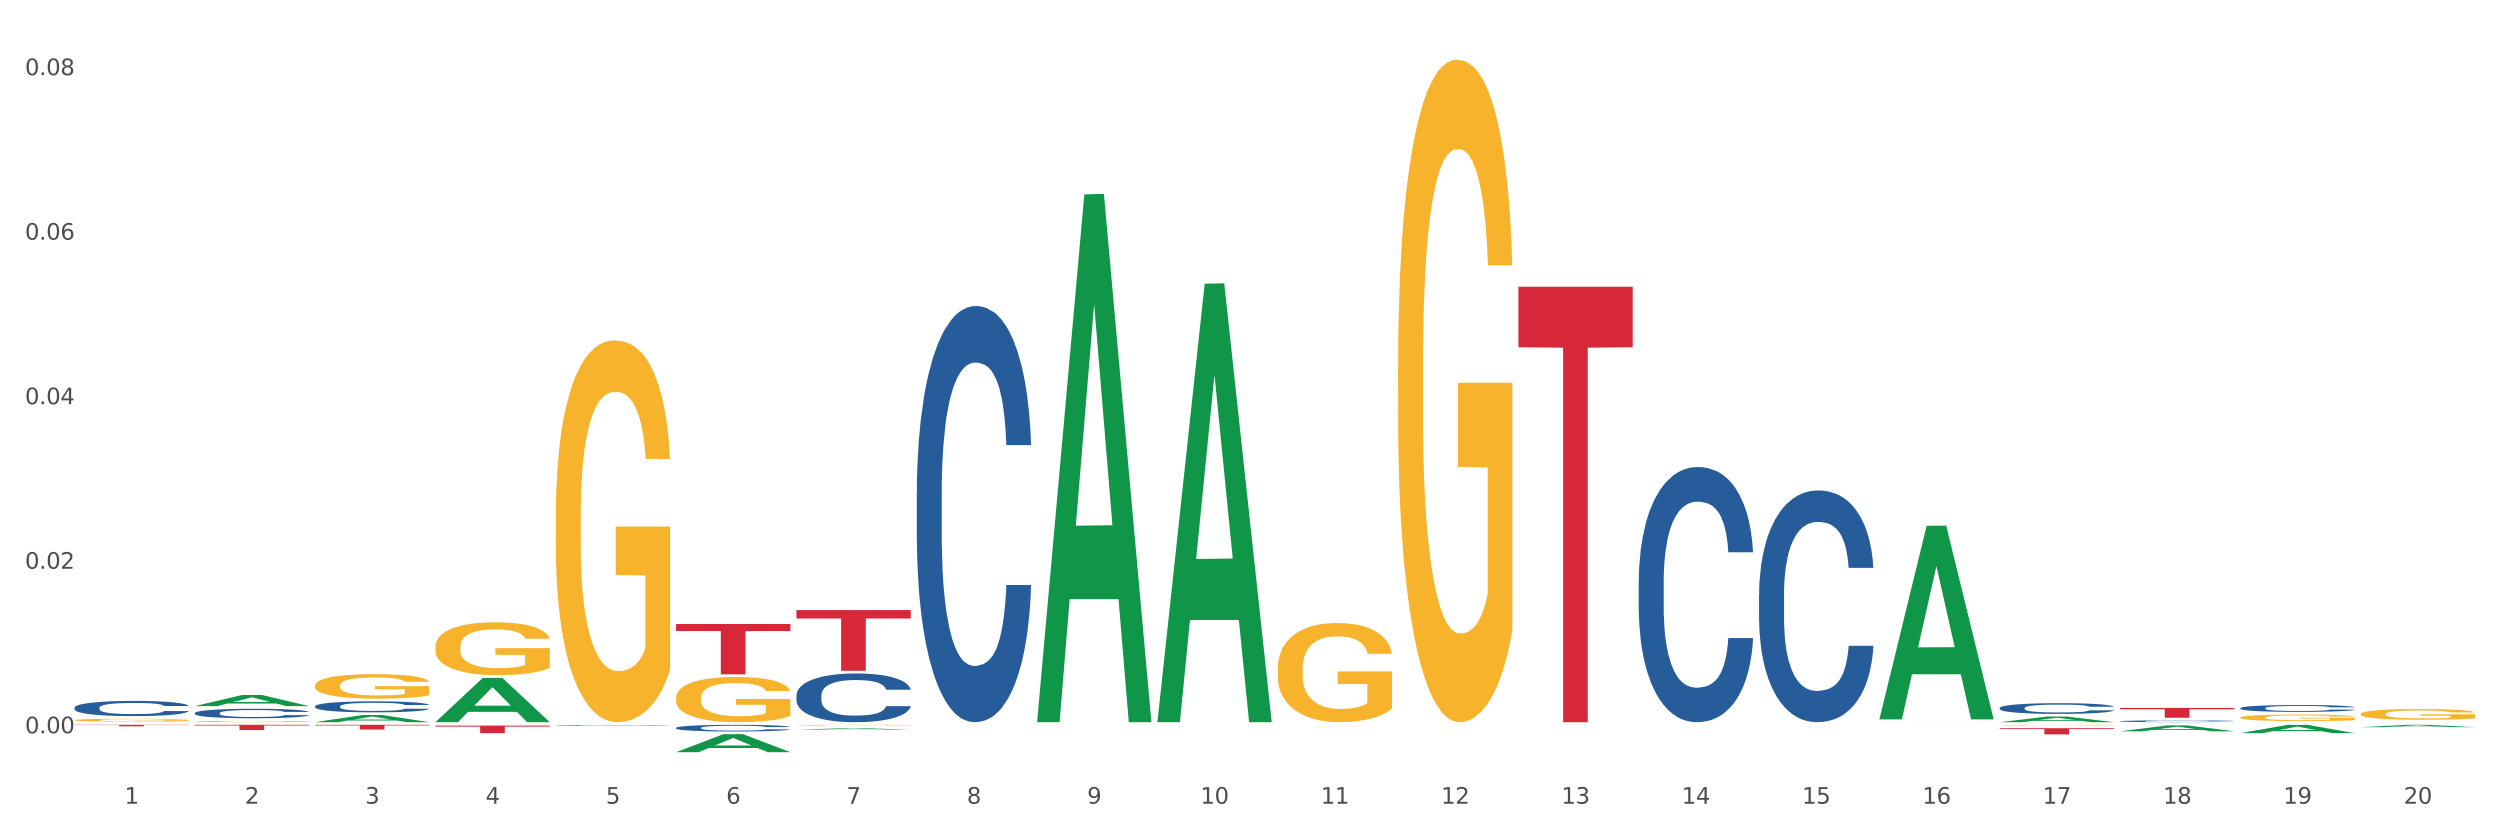 <?xml version="1.0" encoding="utf-8" standalone="no"?>
<!DOCTYPE svg PUBLIC "-//W3C//DTD SVG 1.1//EN"
  "http://www.w3.org/Graphics/SVG/1.1/DTD/svg11.dtd">
<svg xmlns:xlink="http://www.w3.org/1999/xlink" width="1080pt" height="360pt" viewBox="0 0 1080 360" xmlns="http://www.w3.org/2000/svg" version="1.1">
 <rect x="0" y="0" width="1080" height="360" fill="#333333" stroke="none"/>
 <defs>
  <style type="text/css">*{stroke-linejoin: round; stroke-linecap: butt}</style>
 </defs>
 <g id="figure_1">
  <g id="patch_1">
   <path d="M 0 360 
L 1080 360 
L 1080 0 
L 0 0 
z
" style="fill: #ffffff; stroke: #ffffff; stroke-linejoin: miter"/>
  </g>
  <g id="axes_1">
   <g id="matplotlib.axis_1">
    <g id="xtick_1">
     <g id="text_1">
      <!-- 1 -->
      <g style="fill: #4d4d4d" transform="translate(53.812 347.204) scale(0.096 -0.096)">
       <defs>
        <path id="DejaVuSans-31" d="M 794 531 
L 1825 531 
L 1825 4091 
L 703 3866 
L 703 4441 
L 1819 4666 
L 2450 4666 
L 2450 531 
L 3481 531 
L 3481 0 
L 794 0 
L 794 531 
z
" transform="scale(0.016)"/>
       </defs>
       <use xlink:href="#DejaVuSans-31"/>
      </g>
     </g>
    </g>
    <g id="xtick_2">
     <g id="text_2">
      <!-- 2 -->
      <g style="fill: #4d4d4d" transform="translate(105.793 347.204) scale(0.096 -0.096)">
       <defs>
        <path id="DejaVuSans-32" d="M 1228 531 
L 3431 531 
L 3431 0 
L 469 0 
L 469 531 
Q 828 903 1448 1529 
Q 2069 2156 2228 2338 
Q 2531 2678 2651 2914 
Q 2772 3150 2772 3378 
Q 2772 3750 2511 3984 
Q 2250 4219 1831 4219 
Q 1534 4219 1204 4116 
Q 875 4013 500 3803 
L 500 4441 
Q 881 4594 1212 4672 
Q 1544 4750 1819 4750 
Q 2544 4750 2975 4387 
Q 3406 4025 3406 3419 
Q 3406 3131 3298 2873 
Q 3191 2616 2906 2266 
Q 2828 2175 2409 1742 
Q 1991 1309 1228 531 
z
" transform="scale(0.016)"/>
       </defs>
       <use xlink:href="#DejaVuSans-32"/>
      </g>
     </g>
    </g>
    <g id="xtick_3">
     <g id="text_3">
      <!-- 3 -->
      <g style="fill: #4d4d4d" transform="translate(157.774 347.204) scale(0.096 -0.096)">
       <defs>
        <path id="DejaVuSans-33" d="M 2597 2516 
Q 3050 2419 3304 2112 
Q 3559 1806 3559 1356 
Q 3559 666 3084 287 
Q 2609 -91 1734 -91 
Q 1441 -91 1130 -33 
Q 819 25 488 141 
L 488 750 
Q 750 597 1062 519 
Q 1375 441 1716 441 
Q 2309 441 2620 675 
Q 2931 909 2931 1356 
Q 2931 1769 2642 2001 
Q 2353 2234 1838 2234 
L 1294 2234 
L 1294 2753 
L 1863 2753 
Q 2328 2753 2575 2939 
Q 2822 3125 2822 3475 
Q 2822 3834 2567 4026 
Q 2313 4219 1838 4219 
Q 1578 4219 1281 4162 
Q 984 4106 628 3988 
L 628 4550 
Q 988 4650 1302 4700 
Q 1616 4750 1894 4750 
Q 2613 4750 3031 4423 
Q 3450 4097 3450 3541 
Q 3450 3153 3228 2886 
Q 3006 2619 2597 2516 
z
" transform="scale(0.016)"/>
       </defs>
       <use xlink:href="#DejaVuSans-33"/>
      </g>
     </g>
    </g>
    <g id="xtick_4">
     <g id="text_4">
      <!-- 4 -->
      <g style="fill: #4d4d4d" transform="translate(209.756 347.204) scale(0.096 -0.096)">
       <defs>
        <path id="DejaVuSans-34" d="M 2419 4116 
L 825 1625 
L 2419 1625 
L 2419 4116 
z
M 2253 4666 
L 3047 4666 
L 3047 1625 
L 3713 1625 
L 3713 1100 
L 3047 1100 
L 3047 0 
L 2419 0 
L 2419 1100 
L 313 1100 
L 313 1709 
L 2253 4666 
z
" transform="scale(0.016)"/>
       </defs>
       <use xlink:href="#DejaVuSans-34"/>
      </g>
     </g>
    </g>
    <g id="xtick_5">
     <g id="text_5">
      <!-- 5 -->
      <g style="fill: #4d4d4d" transform="translate(261.737 347.204) scale(0.096 -0.096)">
       <defs>
        <path id="DejaVuSans-35" d="M 691 4666 
L 3169 4666 
L 3169 4134 
L 1269 4134 
L 1269 2991 
Q 1406 3038 1543 3061 
Q 1681 3084 1819 3084 
Q 2600 3084 3056 2656 
Q 3513 2228 3513 1497 
Q 3513 744 3044 326 
Q 2575 -91 1722 -91 
Q 1428 -91 1123 -41 
Q 819 9 494 109 
L 494 744 
Q 775 591 1075 516 
Q 1375 441 1709 441 
Q 2250 441 2565 725 
Q 2881 1009 2881 1497 
Q 2881 1984 2565 2268 
Q 2250 2553 1709 2553 
Q 1456 2553 1204 2497 
Q 953 2441 691 2322 
L 691 4666 
z
" transform="scale(0.016)"/>
       </defs>
       <use xlink:href="#DejaVuSans-35"/>
      </g>
     </g>
    </g>
    <g id="xtick_6">
     <g id="text_6">
      <!-- 6 -->
      <g style="fill: #4d4d4d" transform="translate(313.718 347.204) scale(0.096 -0.096)">
       <defs>
        <path id="DejaVuSans-36" d="M 2113 2584 
Q 1688 2584 1439 2293 
Q 1191 2003 1191 1497 
Q 1191 994 1439 701 
Q 1688 409 2113 409 
Q 2538 409 2786 701 
Q 3034 994 3034 1497 
Q 3034 2003 2786 2293 
Q 2538 2584 2113 2584 
z
M 3366 4563 
L 3366 3988 
Q 3128 4100 2886 4159 
Q 2644 4219 2406 4219 
Q 1781 4219 1451 3797 
Q 1122 3375 1075 2522 
Q 1259 2794 1537 2939 
Q 1816 3084 2150 3084 
Q 2853 3084 3261 2657 
Q 3669 2231 3669 1497 
Q 3669 778 3244 343 
Q 2819 -91 2113 -91 
Q 1303 -91 875 529 
Q 447 1150 447 2328 
Q 447 3434 972 4092 
Q 1497 4750 2381 4750 
Q 2619 4750 2861 4703 
Q 3103 4656 3366 4563 
z
" transform="scale(0.016)"/>
       </defs>
       <use xlink:href="#DejaVuSans-36"/>
      </g>
     </g>
    </g>
    <g id="xtick_7">
     <g id="text_7">
      <!-- 7 -->
      <g style="fill: #4d4d4d" transform="translate(365.699 347.204) scale(0.096 -0.096)">
       <defs>
        <path id="DejaVuSans-37" d="M 525 4666 
L 3525 4666 
L 3525 4397 
L 1831 0 
L 1172 0 
L 2766 4134 
L 525 4134 
L 525 4666 
z
" transform="scale(0.016)"/>
       </defs>
       <use xlink:href="#DejaVuSans-37"/>
      </g>
     </g>
    </g>
    <g id="xtick_8">
     <g id="text_8">
      <!-- 8 -->
      <g style="fill: #4d4d4d" transform="translate(417.68 347.204) scale(0.096 -0.096)">
       <defs>
        <path id="DejaVuSans-38" d="M 2034 2216 
Q 1584 2216 1326 1975 
Q 1069 1734 1069 1313 
Q 1069 891 1326 650 
Q 1584 409 2034 409 
Q 2484 409 2743 651 
Q 3003 894 3003 1313 
Q 3003 1734 2745 1975 
Q 2488 2216 2034 2216 
z
M 1403 2484 
Q 997 2584 770 2862 
Q 544 3141 544 3541 
Q 544 4100 942 4425 
Q 1341 4750 2034 4750 
Q 2731 4750 3128 4425 
Q 3525 4100 3525 3541 
Q 3525 3141 3298 2862 
Q 3072 2584 2669 2484 
Q 3125 2378 3379 2068 
Q 3634 1759 3634 1313 
Q 3634 634 3220 271 
Q 2806 -91 2034 -91 
Q 1263 -91 848 271 
Q 434 634 434 1313 
Q 434 1759 690 2068 
Q 947 2378 1403 2484 
z
M 1172 3481 
Q 1172 3119 1398 2916 
Q 1625 2713 2034 2713 
Q 2441 2713 2670 2916 
Q 2900 3119 2900 3481 
Q 2900 3844 2670 4047 
Q 2441 4250 2034 4250 
Q 1625 4250 1398 4047 
Q 1172 3844 1172 3481 
z
" transform="scale(0.016)"/>
       </defs>
       <use xlink:href="#DejaVuSans-38"/>
      </g>
     </g>
    </g>
    <g id="xtick_9">
     <g id="text_9">
      <!-- 9 -->
      <g style="fill: #4d4d4d" transform="translate(469.662 347.204) scale(0.096 -0.096)">
       <defs>
        <path id="DejaVuSans-39" d="M 703 97 
L 703 672 
Q 941 559 1184 500 
Q 1428 441 1663 441 
Q 2288 441 2617 861 
Q 2947 1281 2994 2138 
Q 2813 1869 2534 1725 
Q 2256 1581 1919 1581 
Q 1219 1581 811 2004 
Q 403 2428 403 3163 
Q 403 3881 828 4315 
Q 1253 4750 1959 4750 
Q 2769 4750 3195 4129 
Q 3622 3509 3622 2328 
Q 3622 1225 3098 567 
Q 2575 -91 1691 -91 
Q 1453 -91 1209 -44 
Q 966 3 703 97 
z
M 1959 2075 
Q 2384 2075 2632 2365 
Q 2881 2656 2881 3163 
Q 2881 3666 2632 3958 
Q 2384 4250 1959 4250 
Q 1534 4250 1286 3958 
Q 1038 3666 1038 3163 
Q 1038 2656 1286 2365 
Q 1534 2075 1959 2075 
z
" transform="scale(0.016)"/>
       </defs>
       <use xlink:href="#DejaVuSans-39"/>
      </g>
     </g>
    </g>
    <g id="xtick_10">
     <g id="text_10">
      <!-- 10 -->
      <g style="fill: #4d4d4d" transform="translate(518.589 347.204) scale(0.096 -0.096)">
       <defs>
        <path id="DejaVuSans-30" d="M 2034 4250 
Q 1547 4250 1301 3770 
Q 1056 3291 1056 2328 
Q 1056 1369 1301 889 
Q 1547 409 2034 409 
Q 2525 409 2770 889 
Q 3016 1369 3016 2328 
Q 3016 3291 2770 3770 
Q 2525 4250 2034 4250 
z
M 2034 4750 
Q 2819 4750 3233 4129 
Q 3647 3509 3647 2328 
Q 3647 1150 3233 529 
Q 2819 -91 2034 -91 
Q 1250 -91 836 529 
Q 422 1150 422 2328 
Q 422 3509 836 4129 
Q 1250 4750 2034 4750 
z
" transform="scale(0.016)"/>
       </defs>
       <use xlink:href="#DejaVuSans-31"/>
       <use xlink:href="#DejaVuSans-30" transform="translate(63.623 0)"/>
      </g>
     </g>
    </g>
    <g id="xtick_11">
     <g id="text_11">
      <!-- 11 -->
      <g style="fill: #4d4d4d" transform="translate(570.57 347.204) scale(0.096 -0.096)">
       <use xlink:href="#DejaVuSans-31"/>
       <use xlink:href="#DejaVuSans-31" transform="translate(63.623 0)"/>
      </g>
     </g>
    </g>
    <g id="xtick_12">
     <g id="text_12">
      <!-- 12 -->
      <g style="fill: #4d4d4d" transform="translate(622.551 347.204) scale(0.096 -0.096)">
       <use xlink:href="#DejaVuSans-31"/>
       <use xlink:href="#DejaVuSans-32" transform="translate(63.623 0)"/>
      </g>
     </g>
    </g>
    <g id="xtick_13">
     <g id="text_13">
      <!-- 13 -->
      <g style="fill: #4d4d4d" transform="translate(674.533 347.204) scale(0.096 -0.096)">
       <use xlink:href="#DejaVuSans-31"/>
       <use xlink:href="#DejaVuSans-33" transform="translate(63.623 0)"/>
      </g>
     </g>
    </g>
    <g id="xtick_14">
     <g id="text_14">
      <!-- 14 -->
      <g style="fill: #4d4d4d" transform="translate(726.514 347.204) scale(0.096 -0.096)">
       <use xlink:href="#DejaVuSans-31"/>
       <use xlink:href="#DejaVuSans-34" transform="translate(63.623 0)"/>
      </g>
     </g>
    </g>
    <g id="xtick_15">
     <g id="text_15">
      <!-- 15 -->
      <g style="fill: #4d4d4d" transform="translate(778.495 347.204) scale(0.096 -0.096)">
       <use xlink:href="#DejaVuSans-31"/>
       <use xlink:href="#DejaVuSans-35" transform="translate(63.623 0)"/>
      </g>
     </g>
    </g>
    <g id="xtick_16">
     <g id="text_16">
      <!-- 16 -->
      <g style="fill: #4d4d4d" transform="translate(830.476 347.204) scale(0.096 -0.096)">
       <use xlink:href="#DejaVuSans-31"/>
       <use xlink:href="#DejaVuSans-36" transform="translate(63.623 0)"/>
      </g>
     </g>
    </g>
    <g id="xtick_17">
     <g id="text_17">
      <!-- 17 -->
      <g style="fill: #4d4d4d" transform="translate(882.457 347.204) scale(0.096 -0.096)">
       <use xlink:href="#DejaVuSans-31"/>
       <use xlink:href="#DejaVuSans-37" transform="translate(63.623 0)"/>
      </g>
     </g>
    </g>
    <g id="xtick_18">
     <g id="text_18">
      <!-- 18 -->
      <g style="fill: #4d4d4d" transform="translate(934.439 347.204) scale(0.096 -0.096)">
       <use xlink:href="#DejaVuSans-31"/>
       <use xlink:href="#DejaVuSans-38" transform="translate(63.623 0)"/>
      </g>
     </g>
    </g>
    <g id="xtick_19">
     <g id="text_19">
      <!-- 19 -->
      <g style="fill: #4d4d4d" transform="translate(986.42 347.204) scale(0.096 -0.096)">
       <use xlink:href="#DejaVuSans-31"/>
       <use xlink:href="#DejaVuSans-39" transform="translate(63.623 0)"/>
      </g>
     </g>
    </g>
    <g id="xtick_20">
     <g id="text_20">
      <!-- 20 -->
      <g style="fill: #4d4d4d" transform="translate(1038.401 347.204) scale(0.096 -0.096)">
       <use xlink:href="#DejaVuSans-32"/>
       <use xlink:href="#DejaVuSans-30" transform="translate(63.623 0)"/>
      </g>
     </g>
    </g>
    <g id="xtick_21"/>
    <g id="xtick_22"/>
    <g id="xtick_23"/>
    <g id="xtick_24"/>
    <g id="xtick_25"/>
    <g id="xtick_26"/>
    <g id="xtick_27"/>
    <g id="xtick_28"/>
    <g id="xtick_29"/>
    <g id="xtick_30"/>
    <g id="xtick_31"/>
    <g id="xtick_32"/>
    <g id="xtick_33"/>
    <g id="xtick_34"/>
    <g id="xtick_35"/>
    <g id="xtick_36"/>
    <g id="xtick_37"/>
    <g id="xtick_38"/>
    <g id="xtick_39"/>
   </g>
   <g id="matplotlib.axis_2">
    <g id="ytick_1">
     <g id="text_21">
      <!-- 0.00 -->
      <g style="fill: #4d4d4d" transform="translate(10.8 316.774) scale(0.096 -0.096)">
       <defs>
        <path id="DejaVuSans-2e" d="M 684 794 
L 1344 794 
L 1344 0 
L 684 0 
L 684 794 
z
" transform="scale(0.016)"/>
       </defs>
       <use xlink:href="#DejaVuSans-30"/>
       <use xlink:href="#DejaVuSans-2e" transform="translate(63.623 0)"/>
       <use xlink:href="#DejaVuSans-30" transform="translate(95.41 0)"/>
       <use xlink:href="#DejaVuSans-30" transform="translate(159.033 0)"/>
      </g>
     </g>
    </g>
    <g id="ytick_2">
     <g id="text_22">
      <!-- 0.02 -->
      <g style="fill: #4d4d4d" transform="translate(10.8 245.7) scale(0.096 -0.096)">
       <use xlink:href="#DejaVuSans-30"/>
       <use xlink:href="#DejaVuSans-2e" transform="translate(63.623 0)"/>
       <use xlink:href="#DejaVuSans-30" transform="translate(95.41 0)"/>
       <use xlink:href="#DejaVuSans-32" transform="translate(159.033 0)"/>
      </g>
     </g>
    </g>
    <g id="ytick_3">
     <g id="text_23">
      <!-- 0.04 -->
      <g style="fill: #4d4d4d" transform="translate(10.8 174.626) scale(0.096 -0.096)">
       <use xlink:href="#DejaVuSans-30"/>
       <use xlink:href="#DejaVuSans-2e" transform="translate(63.623 0)"/>
       <use xlink:href="#DejaVuSans-30" transform="translate(95.41 0)"/>
       <use xlink:href="#DejaVuSans-34" transform="translate(159.033 0)"/>
      </g>
     </g>
    </g>
    <g id="ytick_4">
     <g id="text_24">
      <!-- 0.06 -->
      <g style="fill: #4d4d4d" transform="translate(10.8 103.552) scale(0.096 -0.096)">
       <use xlink:href="#DejaVuSans-30"/>
       <use xlink:href="#DejaVuSans-2e" transform="translate(63.623 0)"/>
       <use xlink:href="#DejaVuSans-30" transform="translate(95.41 0)"/>
       <use xlink:href="#DejaVuSans-36" transform="translate(159.033 0)"/>
      </g>
     </g>
    </g>
    <g id="ytick_5">
     <g id="text_25">
      <!-- 0.08 -->
      <g style="fill: #4d4d4d" transform="translate(10.8 32.478) scale(0.096 -0.096)">
       <use xlink:href="#DejaVuSans-30"/>
       <use xlink:href="#DejaVuSans-2e" transform="translate(63.623 0)"/>
       <use xlink:href="#DejaVuSans-30" transform="translate(95.41 0)"/>
       <use xlink:href="#DejaVuSans-38" transform="translate(159.033 0)"/>
      </g>
     </g>
    </g>
    <g id="ytick_6"/>
    <g id="ytick_7"/>
    <g id="ytick_8"/>
    <g id="ytick_9"/>
   </g>
   <g id="PolyCollection_1">
    <path d="M 188.119 311.941 
L 188.17 311.923 
L 208.533 292.859 
L 216.984 292.841 
L 237.501 311.977 
L 227.726 311.977 
L 223.297 307.521 
L 202.271 307.521 
L 202.119 307.593 
L 197.842 311.977 
L 188.119 311.977 
L 188.119 311.941 
L 204.919 304.862 
L 220.65 304.844 
L 212.861 296.92 
L 212.759 296.884 
L 212.657 296.938 
L 204.868 304.844 
L 204.919 304.862 
L 188.119 311.941 
z
" clip-path="url(#pb918847d34)" style="fill: #109648"/>
    <path d="M 292.081 324.935 
L 292.132 324.928 
L 312.496 317.165 
L 320.947 317.158 
L 341.463 324.95 
L 331.689 324.95 
L 327.259 323.135 
L 306.234 323.135 
L 306.081 323.164 
L 301.805 324.95 
L 292.081 324.95 
L 292.081 324.935 
L 308.881 322.052 
L 324.612 322.045 
L 316.823 318.818 
L 316.721 318.804 
L 316.619 318.826 
L 308.83 322.045 
L 308.881 322.052 
L 292.081 324.935 
z
" clip-path="url(#pb918847d34)" style="fill: #109648"/>
    <path d="M 448.025 311.549 
L 448.076 311.334 
L 468.439 83.968 
L 476.89 83.753 
L 497.407 311.977 
L 487.632 311.977 
L 483.203 258.832 
L 462.177 258.832 
L 462.025 259.689 
L 457.748 311.977 
L 448.025 311.977 
L 448.025 311.549 
L 464.825 227.116 
L 480.556 226.902 
L 472.767 132.398 
L 472.665 131.97 
L 472.563 132.612 
L 464.774 226.902 
L 464.825 227.116 
L 448.025 311.549 
z
" clip-path="url(#pb918847d34)" style="fill: #109648"/>
    <path d="M 344.062 315.195 
L 344.113 315.195 
L 364.477 314.595 
L 372.928 314.594 
L 393.444 315.196 
L 383.67 315.196 
L 379.241 315.056 
L 358.215 315.056 
L 358.062 315.058 
L 353.786 315.196 
L 344.062 315.196 
L 344.062 315.195 
L 360.862 314.972 
L 376.593 314.972 
L 368.804 314.722 
L 368.702 314.721 
L 368.601 314.723 
L 360.811 314.972 
L 360.862 314.972 
L 344.062 315.195 
z
" clip-path="url(#pb918847d34)" style="fill: #109648"/>
    <path d="M 84.156 305.032 
L 84.207 305.028 
L 104.571 300.23 
L 113.022 300.226 
L 133.538 305.041 
L 123.764 305.041 
L 119.335 303.92 
L 98.309 303.92 
L 98.156 303.938 
L 93.88 305.041 
L 84.156 305.041 
L 84.156 305.032 
L 100.956 303.251 
L 116.687 303.246 
L 108.898 301.252 
L 108.796 301.243 
L 108.695 301.257 
L 100.905 303.246 
L 100.956 303.251 
L 84.156 305.032 
z
" clip-path="url(#pb918847d34)" style="fill: #109648"/>
    <path d="M 136.137 311.971 
L 136.188 311.968 
L 156.552 308.892 
L 165.003 308.889 
L 185.52 311.977 
L 175.745 311.977 
L 171.316 311.258 
L 150.29 311.258 
L 150.137 311.27 
L 145.861 311.977 
L 136.137 311.977 
L 136.137 311.971 
L 152.938 310.829 
L 168.669 310.826 
L 160.879 309.547 
L 160.778 309.542 
L 160.676 309.55 
L 152.887 310.826 
L 152.938 310.829 
L 136.137 311.971 
z
" clip-path="url(#pb918847d34)" style="fill: #109648"/>
    <path d="M 1019.818 314.14 
L 1019.869 314.139 
L 1040.233 313.128 
L 1048.684 313.127 
L 1069.2 314.141 
L 1059.425 314.141 
L 1054.996 313.905 
L 1033.971 313.905 
L 1033.818 313.909 
L 1029.542 314.141 
L 1019.818 314.141 
L 1019.818 314.14 
L 1036.618 313.764 
L 1052.349 313.763 
L 1044.56 313.343 
L 1044.458 313.341 
L 1044.356 313.344 
L 1036.567 313.763 
L 1036.618 313.764 
L 1019.818 314.14 
z
" clip-path="url(#pb918847d34)" style="fill: #109648"/>
    <path d="M 500.006 311.621 
L 500.057 311.443 
L 520.421 122.555 
L 528.871 122.377 
L 549.388 311.977 
L 539.613 311.977 
L 535.184 267.826 
L 514.159 267.826 
L 514.006 268.538 
L 509.73 311.977 
L 500.006 311.977 
L 500.006 311.621 
L 516.806 241.478 
L 532.537 241.3 
L 524.748 162.789 
L 524.646 162.433 
L 524.544 162.967 
L 516.755 241.3 
L 516.806 241.478 
L 500.006 311.621 
z
" clip-path="url(#pb918847d34)" style="fill: #109648"/>
    <path d="M 863.874 311.973 
L 863.925 311.97 
L 884.289 309.552 
L 892.74 309.55 
L 913.256 311.977 
L 903.482 311.977 
L 899.053 311.412 
L 878.027 311.412 
L 877.874 311.421 
L 873.598 311.977 
L 863.874 311.977 
L 863.874 311.973 
L 880.674 311.075 
L 896.405 311.072 
L 888.616 310.067 
L 888.514 310.063 
L 888.413 310.07 
L 880.623 311.072 
L 880.674 311.075 
L 863.874 311.973 
z
" clip-path="url(#pb918847d34)" style="fill: #109648"/>
    <path d="M 811.893 310.622 
L 811.944 310.544 
L 832.308 227.147 
L 840.759 227.068 
L 861.275 310.78 
L 851.501 310.78 
L 847.071 291.286 
L 826.046 291.286 
L 825.893 291.601 
L 821.617 310.78 
L 811.893 310.78 
L 811.893 310.622 
L 828.693 279.653 
L 844.424 279.575 
L 836.635 244.911 
L 836.533 244.754 
L 836.431 244.99 
L 828.642 279.575 
L 828.693 279.653 
L 811.893 310.622 
z
" clip-path="url(#pb918847d34)" style="fill: #109648"/>
    <path d="M 915.855 315.919 
L 915.906 315.916 
L 936.27 313.367 
L 944.721 313.365 
L 965.238 315.923 
L 955.463 315.923 
L 951.034 315.328 
L 930.008 315.328 
L 929.856 315.337 
L 925.579 315.923 
L 915.855 315.923 
L 915.855 315.919 
L 932.656 314.972 
L 948.387 314.97 
L 940.597 313.91 
L 940.496 313.905 
L 940.394 313.913 
L 932.605 314.97 
L 932.656 314.972 
L 915.855 315.919 
z
" clip-path="url(#pb918847d34)" style="fill: #109648"/>
    <path d="M 967.837 316.703 
L 967.888 316.7 
L 988.251 313.13 
L 996.702 313.127 
L 1017.219 316.71 
L 1007.444 316.71 
L 1003.015 315.875 
L 981.989 315.875 
L 981.837 315.889 
L 977.56 316.71 
L 967.837 316.71 
L 967.837 316.703 
L 984.637 315.377 
L 1000.368 315.374 
L 992.579 313.89 
L 992.477 313.884 
L 992.375 313.894 
L 984.586 315.374 
L 984.637 315.377 
L 967.837 316.703 
z
" clip-path="url(#pb918847d34)" style="fill: #109648"/>
    <path d="M 32.175 305.743 
L 32.233 305.737 
L 32.233 305.57 
L 32.408 305.342 
L 33.051 304.922 
L 33.868 304.604 
L 35.269 304.232 
L 36.028 304.077 
L 37.02 303.903 
L 39.063 303.621 
L 41.398 303.381 
L 43.032 303.249 
L 44.258 303.165 
L 47.001 303.015 
L 48.577 302.949 
L 50.212 302.895 
L 51.613 302.859 
L 53.948 302.817 
L 55.815 302.799 
L 57.975 302.793 
L 59.785 302.799 
L 62.178 302.823 
L 65.68 302.895 
L 67.023 302.937 
L 68.832 303.009 
L 70.7 303.105 
L 72.218 303.201 
L 73.969 303.339 
L 75.778 303.519 
L 77.53 303.747 
L 78.755 303.957 
L 79.748 304.178 
L 80.623 304.448 
L 81.265 304.742 
L 81.557 304.988 
L 70.875 304.988 
L 70.583 304.766 
L 70 304.526 
L 69.416 304.364 
L 68.774 304.232 
L 67.782 304.083 
L 66.906 303.987 
L 65.447 303.873 
L 64.104 303.801 
L 62.995 303.759 
L 61.653 303.723 
L 58.792 303.687 
L 56.749 303.687 
L 55.465 303.699 
L 53.889 303.729 
L 52.547 303.771 
L 50.971 303.843 
L 49.745 303.921 
L 48.519 304.023 
L 47.819 304.095 
L 46.768 304.226 
L 46.067 304.334 
L 45.133 304.52 
L 44.608 304.652 
L 43.674 304.994 
L 43.266 305.246 
L 43.09 305.42 
L 42.974 305.611 
L 42.974 306.547 
L 43.324 306.967 
L 43.616 307.146 
L 44.083 307.35 
L 44.958 307.614 
L 46.242 307.872 
L 47.585 308.058 
L 48.694 308.172 
L 49.745 308.256 
L 50.795 308.322 
L 52.08 308.382 
L 53.13 308.418 
L 54.706 308.453 
L 56.574 308.471 
L 58.033 308.471 
L 61.01 308.441 
L 62.353 308.412 
L 63.637 308.37 
L 65.038 308.304 
L 66.147 308.232 
L 66.789 308.178 
L 67.84 308.064 
L 68.657 307.944 
L 69.358 307.806 
L 69.825 307.686 
L 70.35 307.506 
L 70.758 307.302 
L 70.875 307.194 
L 81.557 307.194 
L 81.324 307.41 
L 80.915 307.62 
L 80.098 307.902 
L 79.456 308.064 
L 78.463 308.262 
L 77.413 308.429 
L 75.953 308.615 
L 74.611 308.753 
L 73.21 308.873 
L 71.692 308.981 
L 68.949 309.131 
L 67.957 309.173 
L 65.855 309.245 
L 64.221 309.287 
L 61.828 309.329 
L 59.376 309.353 
L 56.808 309.359 
L 54.531 309.347 
L 52.021 309.311 
L 50.445 309.275 
L 48.694 309.221 
L 46.651 309.137 
L 44.725 309.035 
L 42.915 308.915 
L 41.223 308.777 
L 39.647 308.621 
L 37.604 308.364 
L 36.086 308.112 
L 34.977 307.878 
L 34.218 307.68 
L 33.459 307.428 
L 33.051 307.254 
L 32.408 306.835 
L 32.175 306.445 
L 32.175 305.743 
z
" clip-path="url(#pb918847d34)" style="fill: #255c99"/>
    <path d="M 863.874 314.583 
L 913.256 314.583 
L 913.256 314.955 
L 893.831 314.958 
L 893.831 317.263 
L 883.182 317.263 
L 883.182 314.958 
L 863.874 314.955 
L 863.874 314.585 
L 863.874 314.583 
z
" clip-path="url(#pb918847d34)" style="fill: #d62839"/>
    <path d="M 136.137 305.118 
L 136.196 305.113 
L 136.196 304.992 
L 136.371 304.826 
L 137.013 304.522 
L 137.83 304.291 
L 139.231 304.022 
L 139.99 303.909 
L 140.982 303.783 
L 143.025 303.578 
L 145.36 303.404 
L 146.994 303.309 
L 148.22 303.248 
L 150.964 303.139 
L 152.54 303.091 
L 154.174 303.052 
L 155.575 303.026 
L 157.91 302.996 
L 159.778 302.983 
L 161.938 302.978 
L 163.747 302.983 
L 166.14 303 
L 169.643 303.052 
L 170.985 303.083 
L 172.795 303.135 
L 174.662 303.204 
L 176.18 303.274 
L 177.931 303.374 
L 179.741 303.504 
L 181.492 303.67 
L 182.718 303.822 
L 183.71 303.983 
L 184.586 304.178 
L 185.228 304.391 
L 185.52 304.57 
L 174.838 304.57 
L 174.546 304.409 
L 173.962 304.235 
L 173.378 304.117 
L 172.736 304.022 
L 171.744 303.913 
L 170.868 303.844 
L 169.409 303.761 
L 168.067 303.709 
L 166.957 303.678 
L 165.615 303.652 
L 162.755 303.626 
L 160.712 303.626 
L 159.428 303.635 
L 157.852 303.657 
L 156.509 303.687 
L 154.933 303.739 
L 153.707 303.796 
L 152.481 303.87 
L 151.781 303.922 
L 150.73 304.017 
L 150.03 304.096 
L 149.096 304.231 
L 148.57 304.326 
L 147.637 304.574 
L 147.228 304.757 
L 147.053 304.883 
L 146.936 305.022 
L 146.936 305.7 
L 147.286 306.005 
L 147.578 306.135 
L 148.045 306.283 
L 148.921 306.474 
L 150.205 306.661 
L 151.547 306.796 
L 152.656 306.879 
L 153.707 306.94 
L 154.758 306.988 
L 156.042 307.031 
L 157.093 307.057 
L 158.669 307.083 
L 160.537 307.096 
L 161.996 307.096 
L 164.973 307.075 
L 166.315 307.053 
L 167.6 307.022 
L 169 306.975 
L 170.11 306.922 
L 170.752 306.883 
L 171.802 306.801 
L 172.619 306.714 
L 173.32 306.614 
L 173.787 306.527 
L 174.312 306.396 
L 174.721 306.248 
L 174.838 306.17 
L 185.52 306.17 
L 185.286 306.327 
L 184.877 306.479 
L 184.06 306.683 
L 183.418 306.801 
L 182.426 306.944 
L 181.375 307.066 
L 179.916 307.201 
L 178.573 307.301 
L 177.172 307.388 
L 175.655 307.466 
L 172.911 307.575 
L 171.919 307.605 
L 169.818 307.657 
L 168.183 307.688 
L 165.79 307.718 
L 163.338 307.735 
L 160.77 307.74 
L 158.494 307.731 
L 155.984 307.705 
L 154.408 307.679 
L 152.656 307.64 
L 150.613 307.579 
L 148.687 307.505 
L 146.878 307.418 
L 145.185 307.318 
L 143.609 307.205 
L 141.566 307.018 
L 140.048 306.835 
L 138.939 306.666 
L 138.18 306.522 
L 137.422 306.34 
L 137.013 306.214 
L 136.371 305.909 
L 136.137 305.626 
L 136.137 305.118 
z
" clip-path="url(#pb918847d34)" style="fill: #255c99"/>
    <path d="M 84.156 308.033 
L 84.215 308.029 
L 84.215 307.924 
L 84.39 307.782 
L 85.032 307.52 
L 85.849 307.321 
L 87.25 307.089 
L 88.009 306.992 
L 89.001 306.883 
L 91.044 306.707 
L 93.379 306.558 
L 95.013 306.475 
L 96.239 306.423 
L 98.983 306.329 
L 100.559 306.288 
L 102.193 306.254 
L 103.594 306.232 
L 105.929 306.206 
L 107.797 306.194 
L 109.956 306.191 
L 111.766 306.194 
L 114.159 306.209 
L 117.661 306.254 
L 119.004 306.281 
L 120.813 306.325 
L 122.681 306.385 
L 124.199 306.445 
L 125.95 306.531 
L 127.76 306.644 
L 129.511 306.786 
L 130.737 306.917 
L 131.729 307.055 
L 132.604 307.224 
L 133.246 307.407 
L 133.538 307.561 
L 122.856 307.561 
L 122.565 307.422 
L 121.981 307.273 
L 121.397 307.172 
L 120.755 307.089 
L 119.763 306.996 
L 118.887 306.936 
L 117.428 306.865 
L 116.085 306.82 
L 114.976 306.793 
L 113.634 306.771 
L 110.774 306.749 
L 108.731 306.749 
L 107.446 306.756 
L 105.87 306.775 
L 104.528 306.801 
L 102.952 306.846 
L 101.726 306.895 
L 100.5 306.958 
L 99.8 307.003 
L 98.749 307.085 
L 98.049 307.153 
L 97.115 307.269 
L 96.589 307.351 
L 95.655 307.565 
L 95.247 307.722 
L 95.072 307.83 
L 94.955 307.95 
L 94.955 308.534 
L 95.305 308.796 
L 95.597 308.909 
L 96.064 309.036 
L 96.94 309.201 
L 98.224 309.361 
L 99.566 309.478 
L 100.675 309.549 
L 101.726 309.601 
L 102.777 309.642 
L 104.061 309.68 
L 105.112 309.702 
L 106.688 309.725 
L 108.555 309.736 
L 110.015 309.736 
L 112.992 309.717 
L 114.334 309.698 
L 115.618 309.672 
L 117.019 309.631 
L 118.128 309.586 
L 118.77 309.552 
L 119.821 309.481 
L 120.638 309.406 
L 121.339 309.32 
L 121.806 309.245 
L 122.331 309.133 
L 122.74 309.006 
L 122.856 308.938 
L 133.538 308.938 
L 133.305 309.073 
L 132.896 309.204 
L 132.079 309.38 
L 131.437 309.481 
L 130.445 309.605 
L 129.394 309.71 
L 127.935 309.826 
L 126.592 309.912 
L 125.191 309.987 
L 123.674 310.054 
L 120.93 310.148 
L 119.938 310.174 
L 117.836 310.219 
L 116.202 310.245 
L 113.809 310.271 
L 111.357 310.286 
L 108.789 310.29 
L 106.512 310.282 
L 104.002 310.26 
L 102.426 310.237 
L 100.675 310.204 
L 98.632 310.151 
L 96.706 310.088 
L 94.897 310.013 
L 93.204 309.927 
L 91.628 309.829 
L 89.585 309.668 
L 88.067 309.511 
L 86.958 309.365 
L 86.199 309.242 
L 85.44 309.084 
L 85.032 308.976 
L 84.39 308.714 
L 84.156 308.471 
L 84.156 308.033 
z
" clip-path="url(#pb918847d34)" style="fill: #255c99"/>
    <path d="M 344.062 263.548 
L 393.444 263.548 
L 393.444 267.194 
L 374.019 267.219 
L 374.019 289.785 
L 363.37 289.785 
L 363.37 267.219 
L 344.062 267.194 
L 344.062 263.572 
L 344.062 263.548 
z
" clip-path="url(#pb918847d34)" style="fill: #d62839"/>
    <path d="M 655.949 123.874 
L 705.332 123.874 
L 705.332 150.014 
L 685.906 150.191 
L 685.906 311.977 
L 675.258 311.977 
L 675.258 150.191 
L 655.949 150.014 
L 655.949 124.051 
L 655.949 123.874 
z
" clip-path="url(#pb918847d34)" style="fill: #d62839"/>
    <path d="M 240.1 313.397 
L 240.158 313.396 
L 240.158 313.389 
L 240.333 313.378 
L 240.975 313.359 
L 241.793 313.344 
L 243.193 313.327 
L 243.952 313.319 
L 244.945 313.311 
L 246.988 313.298 
L 249.322 313.287 
L 250.957 313.281 
L 252.183 313.277 
L 254.926 313.27 
L 256.502 313.267 
L 258.137 313.265 
L 259.537 313.263 
L 261.872 313.261 
L 263.74 313.26 
L 265.9 313.26 
L 267.709 313.26 
L 270.103 313.261 
L 273.605 313.265 
L 274.947 313.266 
L 276.757 313.27 
L 278.625 313.274 
L 280.143 313.279 
L 281.894 313.285 
L 283.703 313.293 
L 285.454 313.304 
L 286.68 313.314 
L 287.672 313.324 
L 288.548 313.337 
L 289.19 313.35 
L 289.482 313.362 
L 278.8 313.362 
L 278.508 313.351 
L 277.924 313.34 
L 277.341 313.333 
L 276.699 313.327 
L 275.706 313.32 
L 274.831 313.315 
L 273.371 313.31 
L 272.029 313.307 
L 270.92 313.305 
L 269.577 313.303 
L 266.717 313.301 
L 264.674 313.301 
L 263.39 313.302 
L 261.814 313.303 
L 260.471 313.305 
L 258.895 313.309 
L 257.67 313.312 
L 256.444 313.317 
L 255.743 313.32 
L 254.693 313.326 
L 253.992 313.331 
L 253.058 313.34 
L 252.533 313.346 
L 251.599 313.362 
L 251.19 313.374 
L 251.015 313.382 
L 250.899 313.391 
L 250.899 313.434 
L 251.249 313.454 
L 251.541 313.462 
L 252.008 313.471 
L 252.883 313.484 
L 254.167 313.496 
L 255.51 313.504 
L 256.619 313.51 
L 257.67 313.513 
L 258.72 313.516 
L 260.004 313.519 
L 261.055 313.521 
L 262.631 313.523 
L 264.499 313.523 
L 265.958 313.523 
L 268.935 313.522 
L 270.278 313.521 
L 271.562 313.519 
L 272.963 313.516 
L 274.072 313.512 
L 274.714 313.51 
L 275.765 313.505 
L 276.582 313.499 
L 277.282 313.493 
L 277.749 313.487 
L 278.275 313.479 
L 278.683 313.469 
L 278.8 313.464 
L 289.482 313.464 
L 289.248 313.474 
L 288.84 313.484 
L 288.023 313.497 
L 287.381 313.505 
L 286.388 313.514 
L 285.338 313.522 
L 283.878 313.53 
L 282.536 313.537 
L 281.135 313.542 
L 279.617 313.547 
L 276.874 313.554 
L 275.881 313.556 
L 273.78 313.559 
L 272.146 313.561 
L 269.752 313.563 
L 267.301 313.564 
L 264.733 313.565 
L 262.456 313.564 
L 259.946 313.562 
L 258.37 313.561 
L 256.619 313.558 
L 254.576 313.554 
L 252.65 313.55 
L 250.84 313.544 
L 249.147 313.538 
L 247.571 313.53 
L 245.528 313.518 
L 244.011 313.507 
L 242.902 313.496 
L 242.143 313.487 
L 241.384 313.475 
L 240.975 313.467 
L 240.333 313.447 
L 240.1 313.429 
L 240.1 313.397 
z
" clip-path="url(#pb918847d34)" style="fill: #255c99"/>
    <path d="M 292.081 314.421 
L 292.139 314.419 
L 292.139 314.345 
L 292.315 314.245 
L 292.957 314.061 
L 293.774 313.921 
L 295.175 313.758 
L 295.934 313.69 
L 296.926 313.613 
L 298.969 313.49 
L 301.304 313.384 
L 302.938 313.327 
L 304.164 313.29 
L 306.907 313.224 
L 308.483 313.195 
L 310.118 313.171 
L 311.519 313.156 
L 313.854 313.137 
L 315.721 313.129 
L 317.881 313.127 
L 319.691 313.129 
L 322.084 313.14 
L 325.586 313.171 
L 326.929 313.19 
L 328.738 313.221 
L 330.606 313.263 
L 332.124 313.306 
L 333.875 313.366 
L 335.684 313.445 
L 337.436 313.545 
L 338.661 313.637 
L 339.654 313.734 
L 340.529 313.853 
L 341.171 313.982 
L 341.463 314.09 
L 330.781 314.09 
L 330.489 313.992 
L 329.906 313.887 
L 329.322 313.816 
L 328.68 313.758 
L 327.688 313.692 
L 326.812 313.65 
L 325.353 313.6 
L 324.01 313.569 
L 322.901 313.55 
L 321.559 313.534 
L 318.698 313.519 
L 316.655 313.519 
L 315.371 313.524 
L 313.795 313.537 
L 312.453 313.556 
L 310.877 313.587 
L 309.651 313.621 
L 308.425 313.666 
L 307.725 313.698 
L 306.674 313.755 
L 305.973 313.803 
L 305.039 313.884 
L 304.514 313.942 
L 303.58 314.092 
L 303.172 314.203 
L 302.996 314.279 
L 302.88 314.363 
L 302.88 314.774 
L 303.23 314.958 
L 303.522 315.037 
L 303.989 315.126 
L 304.864 315.242 
L 306.149 315.355 
L 307.491 315.437 
L 308.6 315.487 
L 309.651 315.524 
L 310.701 315.553 
L 311.986 315.579 
L 313.036 315.595 
L 314.612 315.611 
L 316.48 315.619 
L 317.94 315.619 
L 320.916 315.605 
L 322.259 315.592 
L 323.543 315.574 
L 324.944 315.545 
L 326.053 315.513 
L 326.695 315.49 
L 327.746 315.44 
L 328.563 315.387 
L 329.264 315.326 
L 329.731 315.274 
L 330.256 315.195 
L 330.664 315.105 
L 330.781 315.058 
L 341.463 315.058 
L 341.23 315.153 
L 340.821 315.245 
L 340.004 315.369 
L 339.362 315.44 
L 338.369 315.526 
L 337.319 315.6 
L 335.86 315.682 
L 334.517 315.742 
L 333.116 315.795 
L 331.598 315.842 
L 328.855 315.908 
L 327.863 315.926 
L 325.761 315.958 
L 324.127 315.976 
L 321.734 315.995 
L 319.282 316.005 
L 316.714 316.008 
L 314.437 316.003 
L 311.927 315.987 
L 310.351 315.971 
L 308.6 315.948 
L 306.557 315.911 
L 304.631 315.866 
L 302.821 315.813 
L 301.129 315.753 
L 299.553 315.684 
L 297.51 315.571 
L 295.992 315.461 
L 294.883 315.358 
L 294.124 315.271 
L 293.365 315.161 
L 292.957 315.084 
L 292.315 314.9 
L 292.081 314.729 
L 292.081 314.421 
z
" clip-path="url(#pb918847d34)" style="fill: #255c99"/>
    <path d="M 344.062 300.389 
L 344.121 300.37 
L 344.121 299.832 
L 344.296 299.102 
L 344.938 297.757 
L 345.755 296.738 
L 347.156 295.547 
L 347.915 295.047 
L 348.907 294.49 
L 350.95 293.586 
L 353.285 292.818 
L 354.919 292.395 
L 356.145 292.126 
L 358.889 291.646 
L 360.465 291.434 
L 362.099 291.261 
L 363.5 291.146 
L 365.835 291.011 
L 367.703 290.954 
L 369.862 290.935 
L 371.672 290.954 
L 374.065 291.031 
L 377.567 291.261 
L 378.91 291.396 
L 380.719 291.626 
L 382.587 291.934 
L 384.105 292.241 
L 385.856 292.683 
L 387.666 293.26 
L 389.417 293.99 
L 390.643 294.663 
L 391.635 295.374 
L 392.51 296.238 
L 393.153 297.18 
L 393.444 297.968 
L 382.762 297.968 
L 382.471 297.257 
L 381.887 296.488 
L 381.303 295.969 
L 380.661 295.547 
L 379.669 295.066 
L 378.793 294.759 
L 377.334 294.394 
L 375.991 294.163 
L 374.882 294.028 
L 373.54 293.913 
L 370.68 293.798 
L 368.637 293.798 
L 367.352 293.836 
L 365.776 293.932 
L 364.434 294.067 
L 362.858 294.297 
L 361.632 294.547 
L 360.406 294.874 
L 359.706 295.105 
L 358.655 295.527 
L 357.955 295.873 
L 357.021 296.469 
L 356.495 296.892 
L 355.561 297.987 
L 355.153 298.794 
L 354.978 299.352 
L 354.861 299.966 
L 354.861 302.964 
L 355.211 304.31 
L 355.503 304.886 
L 355.97 305.539 
L 356.846 306.385 
L 358.13 307.211 
L 359.472 307.807 
L 360.581 308.172 
L 361.632 308.441 
L 362.683 308.653 
L 363.967 308.845 
L 365.018 308.96 
L 366.594 309.075 
L 368.461 309.133 
L 369.921 309.133 
L 372.898 309.037 
L 374.24 308.941 
L 375.524 308.806 
L 376.925 308.595 
L 378.034 308.364 
L 378.676 308.191 
L 379.727 307.826 
L 380.544 307.442 
L 381.245 307 
L 381.712 306.616 
L 382.237 306.039 
L 382.646 305.386 
L 382.762 305.04 
L 393.444 305.04 
L 393.211 305.732 
L 392.802 306.404 
L 391.985 307.307 
L 391.343 307.826 
L 390.351 308.46 
L 389.3 308.998 
L 387.841 309.594 
L 386.498 310.036 
L 385.097 310.421 
L 383.58 310.766 
L 380.836 311.247 
L 379.844 311.381 
L 377.742 311.612 
L 376.108 311.747 
L 373.715 311.881 
L 371.263 311.958 
L 368.695 311.977 
L 366.418 311.939 
L 363.908 311.823 
L 362.332 311.708 
L 360.581 311.535 
L 358.538 311.266 
L 356.612 310.939 
L 354.803 310.555 
L 353.11 310.113 
L 351.534 309.613 
L 349.491 308.787 
L 347.973 307.98 
L 346.864 307.231 
L 346.105 306.596 
L 345.346 305.789 
L 344.938 305.232 
L 344.296 303.887 
L 344.062 302.638 
L 344.062 300.389 
z
" clip-path="url(#pb918847d34)" style="fill: #255c99"/>
    <path d="M 396.043 212.974 
L 396.102 212.81 
L 396.102 208.213 
L 396.277 201.974 
L 396.919 190.481 
L 397.736 181.779 
L 399.137 171.599 
L 399.896 167.331 
L 400.888 162.569 
L 402.931 154.853 
L 405.266 148.285 
L 406.9 144.673 
L 408.126 142.375 
L 410.87 138.27 
L 412.446 136.464 
L 414.08 134.986 
L 415.481 134.001 
L 417.816 132.852 
L 419.684 132.359 
L 421.844 132.195 
L 423.653 132.359 
L 426.046 133.016 
L 429.549 134.986 
L 430.891 136.136 
L 432.701 138.106 
L 434.568 140.733 
L 436.086 143.36 
L 437.837 147.136 
L 439.647 152.061 
L 441.398 158.3 
L 442.624 164.047 
L 443.616 170.122 
L 444.492 177.51 
L 445.134 185.555 
L 445.426 192.287 
L 434.744 192.287 
L 434.452 186.212 
L 433.868 179.644 
L 433.284 175.211 
L 432.642 171.599 
L 431.65 167.495 
L 430.774 164.868 
L 429.315 161.748 
L 427.973 159.778 
L 426.863 158.629 
L 425.521 157.644 
L 422.661 156.659 
L 420.618 156.659 
L 419.334 156.987 
L 417.758 157.808 
L 416.415 158.957 
L 414.839 160.927 
L 413.613 163.062 
L 412.387 165.853 
L 411.687 167.823 
L 410.636 171.435 
L 409.936 174.391 
L 409.002 179.48 
L 408.477 183.092 
L 407.543 192.451 
L 407.134 199.347 
L 406.959 204.108 
L 406.842 209.362 
L 406.842 234.975 
L 407.192 246.468 
L 407.484 251.393 
L 407.951 256.975 
L 408.827 264.199 
L 410.111 271.259 
L 411.453 276.349 
L 412.563 279.469 
L 413.613 281.767 
L 414.664 283.573 
L 415.948 285.215 
L 416.999 286.2 
L 418.575 287.185 
L 420.443 287.678 
L 421.902 287.678 
L 424.879 286.857 
L 426.221 286.036 
L 427.506 284.887 
L 428.906 283.081 
L 430.016 281.11 
L 430.658 279.633 
L 431.708 276.513 
L 432.526 273.23 
L 433.226 269.453 
L 433.693 266.17 
L 434.218 261.244 
L 434.627 255.662 
L 434.744 252.707 
L 445.426 252.707 
L 445.192 258.617 
L 444.783 264.364 
L 443.966 272.08 
L 443.324 276.513 
L 442.332 281.931 
L 441.281 286.529 
L 439.822 291.618 
L 438.479 295.394 
L 437.078 298.678 
L 435.561 301.633 
L 432.817 305.738 
L 431.825 306.887 
L 429.724 308.858 
L 428.089 310.007 
L 425.696 311.156 
L 423.244 311.813 
L 420.676 311.977 
L 418.4 311.649 
L 415.89 310.664 
L 414.314 309.679 
L 412.563 308.201 
L 410.52 305.902 
L 408.593 303.111 
L 406.784 299.827 
L 405.091 296.051 
L 403.515 291.782 
L 401.472 284.722 
L 399.954 277.827 
L 398.845 271.424 
L 398.086 266.005 
L 397.328 259.11 
L 396.919 254.348 
L 396.277 242.855 
L 396.043 232.183 
L 396.043 212.974 
z
" clip-path="url(#pb918847d34)" style="fill: #255c99"/>
    <path d="M 707.931 251.275 
L 707.989 251.174 
L 707.989 248.356 
L 708.164 244.53 
L 708.806 237.484 
L 709.623 232.148 
L 711.024 225.907 
L 711.783 223.29 
L 712.775 220.37 
L 714.818 215.639 
L 717.153 211.612 
L 718.788 209.398 
L 720.014 207.988 
L 722.757 205.472 
L 724.333 204.364 
L 725.967 203.458 
L 727.368 202.854 
L 729.703 202.15 
L 731.571 201.848 
L 733.731 201.747 
L 735.54 201.848 
L 737.934 202.25 
L 741.436 203.458 
L 742.778 204.163 
L 744.588 205.371 
L 746.456 206.982 
L 747.973 208.592 
L 749.725 210.908 
L 751.534 213.928 
L 753.285 217.753 
L 754.511 221.276 
L 755.503 225.001 
L 756.379 229.531 
L 757.021 234.464 
L 757.313 238.591 
L 746.631 238.591 
L 746.339 234.866 
L 745.755 230.84 
L 745.172 228.122 
L 744.529 225.907 
L 743.537 223.39 
L 742.662 221.78 
L 741.202 219.867 
L 739.86 218.659 
L 738.751 217.954 
L 737.408 217.35 
L 734.548 216.746 
L 732.505 216.746 
L 731.221 216.948 
L 729.645 217.451 
L 728.302 218.156 
L 726.726 219.364 
L 725.5 220.672 
L 724.275 222.384 
L 723.574 223.592 
L 722.523 225.806 
L 721.823 227.618 
L 720.889 230.739 
L 720.364 232.954 
L 719.43 238.692 
L 719.021 242.92 
L 718.846 245.839 
L 718.729 249.06 
L 718.729 264.764 
L 719.08 271.811 
L 719.371 274.831 
L 719.838 278.254 
L 720.714 282.683 
L 721.998 287.012 
L 723.341 290.132 
L 724.45 292.045 
L 725.5 293.454 
L 726.551 294.562 
L 727.835 295.568 
L 728.886 296.172 
L 730.462 296.776 
L 732.33 297.078 
L 733.789 297.078 
L 736.766 296.575 
L 738.109 296.072 
L 739.393 295.367 
L 740.794 294.26 
L 741.903 293.052 
L 742.545 292.146 
L 743.596 290.233 
L 744.413 288.22 
L 745.113 285.904 
L 745.58 283.891 
L 746.105 280.871 
L 746.514 277.448 
L 746.631 275.636 
L 757.313 275.636 
L 757.079 279.26 
L 756.671 282.784 
L 755.853 287.515 
L 755.211 290.233 
L 754.219 293.555 
L 753.168 296.374 
L 751.709 299.494 
L 750.367 301.81 
L 748.966 303.823 
L 747.448 305.635 
L 744.705 308.152 
L 743.712 308.856 
L 741.611 310.064 
L 739.976 310.769 
L 737.583 311.474 
L 735.132 311.876 
L 732.563 311.977 
L 730.287 311.776 
L 727.777 311.172 
L 726.201 310.568 
L 724.45 309.662 
L 722.407 308.252 
L 720.48 306.541 
L 718.671 304.528 
L 716.978 302.212 
L 715.402 299.595 
L 713.359 295.266 
L 711.842 291.038 
L 710.732 287.112 
L 709.974 283.79 
L 709.215 279.562 
L 708.806 276.643 
L 708.164 269.596 
L 707.931 263.053 
L 707.931 251.275 
z
" clip-path="url(#pb918847d34)" style="fill: #255c99"/>
    <path d="M 759.912 256.851 
L 759.97 256.76 
L 759.97 254.2 
L 760.145 250.726 
L 760.787 244.327 
L 761.605 239.481 
L 763.006 233.813 
L 763.764 231.436 
L 764.757 228.785 
L 766.8 224.489 
L 769.135 220.832 
L 770.769 218.821 
L 771.995 217.541 
L 774.738 215.255 
L 776.314 214.25 
L 777.949 213.427 
L 779.349 212.878 
L 781.684 212.238 
L 783.552 211.964 
L 785.712 211.873 
L 787.521 211.964 
L 789.915 212.33 
L 793.417 213.427 
L 794.76 214.067 
L 796.569 215.164 
L 798.437 216.627 
L 799.955 218.089 
L 801.706 220.192 
L 803.515 222.934 
L 805.266 226.408 
L 806.492 229.608 
L 807.484 232.991 
L 808.36 237.104 
L 809.002 241.584 
L 809.294 245.332 
L 798.612 245.332 
L 798.32 241.95 
L 797.736 238.293 
L 797.153 235.825 
L 796.511 233.813 
L 795.518 231.528 
L 794.643 230.065 
L 793.183 228.328 
L 791.841 227.231 
L 790.732 226.591 
L 789.389 226.043 
L 786.529 225.494 
L 784.486 225.494 
L 783.202 225.677 
L 781.626 226.134 
L 780.283 226.774 
L 778.707 227.871 
L 777.482 229.06 
L 776.256 230.614 
L 775.555 231.711 
L 774.505 233.722 
L 773.804 235.368 
L 772.87 238.202 
L 772.345 240.213 
L 771.411 245.424 
L 771.002 249.263 
L 770.827 251.914 
L 770.711 254.84 
L 770.711 269.101 
L 771.061 275.501 
L 771.353 278.243 
L 771.82 281.352 
L 772.695 285.374 
L 773.979 289.305 
L 775.322 292.139 
L 776.431 293.876 
L 777.482 295.156 
L 778.532 296.162 
L 779.816 297.076 
L 780.867 297.624 
L 782.443 298.173 
L 784.311 298.447 
L 785.77 298.447 
L 788.747 297.99 
L 790.09 297.533 
L 791.374 296.893 
L 792.775 295.887 
L 793.884 294.79 
L 794.526 293.967 
L 795.577 292.23 
L 796.394 290.402 
L 797.094 288.299 
L 797.561 286.471 
L 798.087 283.728 
L 798.495 280.62 
L 798.612 278.975 
L 809.294 278.975 
L 809.061 282.266 
L 808.652 285.465 
L 807.835 289.762 
L 807.193 292.23 
L 806.2 295.247 
L 805.15 297.807 
L 803.69 300.641 
L 802.348 302.744 
L 800.947 304.572 
L 799.429 306.218 
L 796.686 308.503 
L 795.693 309.143 
L 793.592 310.24 
L 791.958 310.88 
L 789.564 311.52 
L 787.113 311.886 
L 784.545 311.977 
L 782.268 311.794 
L 779.758 311.246 
L 778.182 310.697 
L 776.431 309.874 
L 774.388 308.595 
L 772.462 307.04 
L 770.652 305.212 
L 768.959 303.109 
L 767.383 300.732 
L 765.34 296.801 
L 763.823 292.962 
L 762.714 289.396 
L 761.955 286.38 
L 761.196 282.54 
L 760.787 279.889 
L 760.145 273.489 
L 759.912 267.547 
L 759.912 256.851 
z
" clip-path="url(#pb918847d34)" style="fill: #255c99"/>
    <path d="M 863.874 305.852 
L 863.933 305.848 
L 863.933 305.73 
L 864.108 305.569 
L 864.75 305.273 
L 865.567 305.049 
L 866.968 304.787 
L 867.727 304.678 
L 868.719 304.555 
L 870.762 304.356 
L 873.097 304.187 
L 874.731 304.094 
L 875.957 304.035 
L 878.701 303.93 
L 880.277 303.883 
L 881.911 303.845 
L 883.312 303.82 
L 885.647 303.79 
L 887.515 303.777 
L 889.674 303.773 
L 891.484 303.777 
L 893.877 303.794 
L 897.379 303.845 
L 898.722 303.875 
L 900.531 303.925 
L 902.399 303.993 
L 903.917 304.061 
L 905.668 304.158 
L 907.478 304.285 
L 909.229 304.445 
L 910.455 304.593 
L 911.447 304.749 
L 912.322 304.94 
L 912.965 305.147 
L 913.256 305.32 
L 902.574 305.32 
L 902.283 305.164 
L 901.699 304.995 
L 901.115 304.88 
L 900.473 304.787 
L 899.481 304.682 
L 898.605 304.614 
L 897.146 304.534 
L 895.803 304.483 
L 894.694 304.454 
L 893.352 304.428 
L 890.492 304.403 
L 888.449 304.403 
L 887.164 304.411 
L 885.588 304.432 
L 884.246 304.462 
L 882.67 304.513 
L 881.444 304.568 
L 880.218 304.64 
L 879.518 304.69 
L 878.467 304.783 
L 877.767 304.859 
L 876.833 304.99 
L 876.307 305.083 
L 875.373 305.324 
L 874.965 305.502 
L 874.79 305.624 
L 874.673 305.759 
L 874.673 306.419 
L 875.023 306.715 
L 875.315 306.841 
L 875.782 306.985 
L 876.658 307.171 
L 877.942 307.353 
L 879.284 307.484 
L 880.393 307.564 
L 881.444 307.623 
L 882.495 307.67 
L 883.779 307.712 
L 884.83 307.737 
L 886.406 307.763 
L 888.273 307.775 
L 889.733 307.775 
L 892.71 307.754 
L 894.052 307.733 
L 895.336 307.703 
L 896.737 307.657 
L 897.846 307.606 
L 898.488 307.568 
L 899.539 307.488 
L 900.356 307.403 
L 901.057 307.306 
L 901.524 307.222 
L 902.049 307.095 
L 902.458 306.951 
L 902.574 306.875 
L 913.256 306.875 
L 913.023 307.027 
L 912.614 307.175 
L 911.797 307.374 
L 911.155 307.488 
L 910.163 307.627 
L 909.112 307.746 
L 907.653 307.877 
L 906.31 307.974 
L 904.909 308.058 
L 903.392 308.134 
L 900.648 308.24 
L 899.656 308.27 
L 897.555 308.32 
L 895.92 308.35 
L 893.527 308.38 
L 891.075 308.396 
L 888.507 308.401 
L 886.23 308.392 
L 883.72 308.367 
L 882.144 308.342 
L 880.393 308.303 
L 878.35 308.244 
L 876.424 308.172 
L 874.615 308.088 
L 872.922 307.991 
L 871.346 307.881 
L 869.303 307.699 
L 867.785 307.522 
L 866.676 307.357 
L 865.917 307.217 
L 865.158 307.04 
L 864.75 306.917 
L 864.108 306.622 
L 863.874 306.347 
L 863.874 305.852 
z
" clip-path="url(#pb918847d34)" style="fill: #255c99"/>
    <path d="M 915.855 311.56 
L 915.914 311.559 
L 915.914 311.54 
L 916.089 311.514 
L 916.731 311.465 
L 917.548 311.429 
L 918.949 311.386 
L 919.708 311.368 
L 920.7 311.348 
L 922.743 311.315 
L 925.078 311.288 
L 926.713 311.272 
L 927.938 311.263 
L 930.682 311.245 
L 932.258 311.238 
L 933.892 311.232 
L 935.293 311.228 
L 937.628 311.223 
L 939.496 311.221 
L 941.656 311.22 
L 943.465 311.221 
L 945.858 311.223 
L 949.361 311.232 
L 950.703 311.237 
L 952.513 311.245 
L 954.381 311.256 
L 955.898 311.267 
L 957.649 311.283 
L 959.459 311.304 
L 961.21 311.33 
L 962.436 311.354 
L 963.428 311.38 
L 964.304 311.411 
L 964.946 311.445 
L 965.238 311.473 
L 954.556 311.473 
L 954.264 311.447 
L 953.68 311.42 
L 953.096 311.401 
L 952.454 311.386 
L 951.462 311.369 
L 950.586 311.358 
L 949.127 311.344 
L 947.785 311.336 
L 946.676 311.331 
L 945.333 311.327 
L 942.473 311.323 
L 940.43 311.323 
L 939.146 311.324 
L 937.57 311.328 
L 936.227 311.333 
L 934.651 311.341 
L 933.425 311.35 
L 932.199 311.362 
L 931.499 311.37 
L 930.448 311.385 
L 929.748 311.398 
L 928.814 311.419 
L 928.289 311.434 
L 927.355 311.474 
L 926.946 311.503 
L 926.771 311.523 
L 926.654 311.545 
L 926.654 311.653 
L 927.004 311.701 
L 927.296 311.722 
L 927.763 311.745 
L 928.639 311.776 
L 929.923 311.806 
L 931.265 311.827 
L 932.375 311.84 
L 933.425 311.85 
L 934.476 311.857 
L 935.76 311.864 
L 936.811 311.869 
L 938.387 311.873 
L 940.255 311.875 
L 941.714 311.875 
L 944.691 311.871 
L 946.033 311.868 
L 947.318 311.863 
L 948.719 311.855 
L 949.828 311.847 
L 950.47 311.841 
L 951.52 311.828 
L 952.338 311.814 
L 953.038 311.798 
L 953.505 311.784 
L 954.03 311.763 
L 954.439 311.74 
L 954.556 311.727 
L 965.238 311.727 
L 965.004 311.752 
L 964.596 311.777 
L 963.778 311.809 
L 963.136 311.828 
L 962.144 311.851 
L 961.093 311.87 
L 959.634 311.891 
L 958.291 311.907 
L 956.89 311.921 
L 955.373 311.934 
L 952.629 311.951 
L 951.637 311.956 
L 949.536 311.964 
L 947.901 311.969 
L 945.508 311.974 
L 943.056 311.976 
L 940.488 311.977 
L 938.212 311.976 
L 935.702 311.972 
L 934.126 311.967 
L 932.375 311.961 
L 930.332 311.952 
L 928.405 311.94 
L 926.596 311.926 
L 924.903 311.91 
L 923.327 311.892 
L 921.284 311.862 
L 919.766 311.833 
L 918.657 311.806 
L 917.898 311.783 
L 917.14 311.754 
L 916.731 311.734 
L 916.089 311.686 
L 915.855 311.641 
L 915.855 311.56 
z
" clip-path="url(#pb918847d34)" style="fill: #255c99"/>
    <path d="M 967.837 305.897 
L 967.895 305.894 
L 967.895 305.818 
L 968.07 305.714 
L 968.712 305.524 
L 969.529 305.38 
L 970.93 305.211 
L 971.689 305.14 
L 972.681 305.061 
L 974.724 304.933 
L 977.059 304.824 
L 978.694 304.765 
L 979.92 304.726 
L 982.663 304.658 
L 984.239 304.629 
L 985.873 304.604 
L 987.274 304.588 
L 989.609 304.569 
L 991.477 304.56 
L 993.637 304.558 
L 995.446 304.56 
L 997.84 304.571 
L 1001.342 304.604 
L 1002.684 304.623 
L 1004.494 304.656 
L 1006.362 304.699 
L 1007.879 304.743 
L 1009.631 304.805 
L 1011.44 304.887 
L 1013.191 304.99 
L 1014.417 305.086 
L 1015.409 305.186 
L 1016.285 305.309 
L 1016.927 305.442 
L 1017.219 305.554 
L 1006.537 305.554 
L 1006.245 305.453 
L 1005.661 305.344 
L 1005.078 305.271 
L 1004.435 305.211 
L 1003.443 305.143 
L 1002.568 305.099 
L 1001.108 305.048 
L 999.766 305.015 
L 998.657 304.996 
L 997.314 304.98 
L 994.454 304.963 
L 992.411 304.963 
L 991.127 304.969 
L 989.551 304.982 
L 988.208 305.001 
L 986.632 305.034 
L 985.406 305.069 
L 984.181 305.116 
L 983.48 305.148 
L 982.429 305.208 
L 981.729 305.257 
L 980.795 305.341 
L 980.27 305.401 
L 979.336 305.556 
L 978.927 305.671 
L 978.752 305.75 
L 978.635 305.837 
L 978.635 306.261 
L 978.986 306.452 
L 979.277 306.533 
L 979.744 306.626 
L 980.62 306.745 
L 981.904 306.863 
L 983.247 306.947 
L 984.356 306.999 
L 985.406 307.037 
L 986.457 307.067 
L 987.741 307.094 
L 988.792 307.11 
L 990.368 307.126 
L 992.236 307.135 
L 993.695 307.135 
L 996.672 307.121 
L 998.015 307.107 
L 999.299 307.088 
L 1000.7 307.058 
L 1001.809 307.026 
L 1002.451 307.001 
L 1003.502 306.95 
L 1004.319 306.895 
L 1005.019 306.833 
L 1005.486 306.778 
L 1006.012 306.697 
L 1006.42 306.604 
L 1006.537 306.555 
L 1017.219 306.555 
L 1016.985 306.653 
L 1016.577 306.748 
L 1015.76 306.876 
L 1015.117 306.95 
L 1014.125 307.039 
L 1013.074 307.116 
L 1011.615 307.2 
L 1010.273 307.262 
L 1008.872 307.317 
L 1007.354 307.366 
L 1004.611 307.434 
L 1003.618 307.453 
L 1001.517 307.486 
L 999.883 307.505 
L 997.489 307.524 
L 995.038 307.535 
L 992.469 307.537 
L 990.193 307.532 
L 987.683 307.516 
L 986.107 307.499 
L 984.356 307.475 
L 982.313 307.437 
L 980.386 307.39 
L 978.577 307.336 
L 976.884 307.273 
L 975.308 307.203 
L 973.265 307.086 
L 971.748 306.971 
L 970.638 306.865 
L 969.88 306.775 
L 969.121 306.661 
L 968.712 306.582 
L 968.07 306.392 
L 967.837 306.215 
L 967.837 305.897 
z
" clip-path="url(#pb918847d34)" style="fill: #255c99"/>
    <path d="M 32.175 313.127 
L 81.557 313.127 
L 81.557 313.215 
L 62.132 313.216 
L 62.132 313.765 
L 51.483 313.765 
L 51.483 313.216 
L 32.175 313.215 
L 32.175 313.127 
L 32.175 313.127 
z
" clip-path="url(#pb918847d34)" style="fill: #d62839"/>
    <path d="M 292.081 269.573 
L 341.463 269.573 
L 341.463 272.594 
L 322.038 272.614 
L 322.038 291.313 
L 311.389 291.313 
L 311.389 272.614 
L 292.081 272.594 
L 292.081 269.593 
L 292.081 269.573 
z
" clip-path="url(#pb918847d34)" style="fill: #d62839"/>
    <path d="M 188.119 313.446 
L 237.501 313.446 
L 237.501 313.9 
L 218.076 313.903 
L 218.076 316.716 
L 207.427 316.716 
L 207.427 313.903 
L 188.119 313.9 
L 188.119 313.449 
L 188.119 313.446 
z
" clip-path="url(#pb918847d34)" style="fill: #d62839"/>
    <path d="M 136.137 313.127 
L 185.52 313.127 
L 185.52 313.408 
L 166.094 313.41 
L 166.094 315.154 
L 155.446 315.154 
L 155.446 313.41 
L 136.137 313.408 
L 136.137 313.128 
L 136.137 313.127 
z
" clip-path="url(#pb918847d34)" style="fill: #d62839"/>
    <path d="M 84.156 313.127 
L 133.538 313.127 
L 133.538 313.441 
L 114.113 313.443 
L 114.113 315.387 
L 103.464 315.387 
L 103.464 313.443 
L 84.156 313.441 
L 84.156 313.129 
L 84.156 313.127 
z
" clip-path="url(#pb918847d34)" style="fill: #d62839"/>
    <path d="M 915.855 305.821 
L 965.238 305.821 
L 965.238 306.412 
L 945.812 306.416 
L 945.812 310.07 
L 935.164 310.07 
L 935.164 306.416 
L 915.855 306.412 
L 915.855 305.825 
L 915.855 305.821 
z
" clip-path="url(#pb918847d34)" style="fill: #d62839"/>
    <path d="M 811.893 311.951 
L 811.951 311.951 
L 811.951 311.95 
L 812.068 311.948 
L 812.651 311.945 
L 813.526 311.942 
L 814.167 311.941 
L 814.808 311.94 
L 815.566 311.939 
L 816.499 311.937 
L 818.19 311.935 
L 819.239 311.935 
L 820.522 311.934 
L 822.854 311.932 
L 824.545 311.931 
L 826.294 311.931 
L 829.151 311.93 
L 831.016 311.93 
L 832.999 311.929 
L 835.389 311.929 
L 837.196 311.929 
L 841.161 311.929 
L 844.542 311.93 
L 846.175 311.93 
L 848.274 311.93 
L 849.381 311.931 
L 851.189 311.932 
L 853.055 311.932 
L 854.337 311.933 
L 856.261 311.935 
L 857.719 311.936 
L 859.06 311.938 
L 859.759 311.939 
L 860.284 311.941 
L 860.75 311.942 
L 861.217 311.944 
L 850.722 311.944 
L 850.314 311.942 
L 849.673 311.941 
L 848.74 311.94 
L 847.924 311.939 
L 846.525 311.938 
L 845.242 311.937 
L 843.901 311.936 
L 842.269 311.936 
L 840.986 311.936 
L 839.179 311.936 
L 835.622 311.936 
L 833.232 311.936 
L 831.599 311.936 
L 830.55 311.937 
L 829.617 311.937 
L 828.568 311.938 
L 827.343 311.939 
L 826.469 311.94 
L 825.594 311.941 
L 824.894 311.942 
L 824.253 311.943 
L 823.728 311.944 
L 823.32 311.946 
L 822.971 311.947 
L 822.679 311.95 
L 822.679 311.956 
L 822.796 311.957 
L 823.087 311.959 
L 823.437 311.961 
L 824.02 311.962 
L 824.545 311.963 
L 825.536 311.965 
L 826.644 311.966 
L 827.518 311.967 
L 828.393 311.968 
L 829.908 311.969 
L 831.599 311.969 
L 833.057 311.97 
L 835.039 311.97 
L 836.38 311.971 
L 837.546 311.971 
L 840.403 311.971 
L 842.444 311.971 
L 844.717 311.97 
L 846.466 311.97 
L 847.924 311.969 
L 849.556 311.969 
L 850.606 311.968 
L 850.606 311.959 
L 837.779 311.959 
L 837.779 311.953 
L 861.275 311.953 
L 861.275 311.97 
L 860.284 311.971 
L 859.176 311.972 
L 858.01 311.973 
L 856.261 311.974 
L 854.162 311.975 
L 852.297 311.975 
L 850.314 311.976 
L 847.982 311.976 
L 844.951 311.977 
L 843.085 311.977 
L 840.753 311.977 
L 838.013 311.977 
L 835.622 311.977 
L 833.29 311.977 
L 830.841 311.976 
L 828.451 311.976 
L 826.644 311.975 
L 824.836 311.975 
L 822.912 311.974 
L 821.396 311.973 
L 820.23 311.972 
L 818.948 311.971 
L 817.548 311.97 
L 816.499 311.968 
L 815.566 311.967 
L 814.575 311.966 
L 813.875 311.964 
L 813.176 311.963 
L 812.768 311.961 
L 812.301 311.959 
L 811.951 311.957 
L 811.893 311.951 
z
" clip-path="url(#pb918847d34)" style="fill: #f7b32b"/>
    <path d="M 863.874 313.268 
L 863.933 313.268 
L 863.933 313.258 
L 864.049 313.249 
L 864.632 313.228 
L 865.507 313.211 
L 866.148 313.202 
L 866.789 313.194 
L 867.547 313.186 
L 868.48 313.179 
L 870.171 313.167 
L 871.22 313.161 
L 872.503 313.155 
L 874.835 313.146 
L 876.526 313.141 
L 878.275 313.137 
L 881.132 313.132 
L 882.997 313.13 
L 884.98 313.128 
L 887.37 313.127 
L 889.177 313.127 
L 893.142 313.127 
L 896.524 313.13 
L 898.156 313.132 
L 900.255 313.135 
L 901.363 313.137 
L 903.17 313.142 
L 905.036 313.148 
L 906.318 313.153 
L 908.242 313.162 
L 909.7 313.172 
L 911.041 313.184 
L 911.741 313.192 
L 912.265 313.199 
L 912.732 313.208 
L 913.198 313.222 
L 902.704 313.222 
L 902.296 313.212 
L 901.654 313.203 
L 900.721 313.194 
L 899.905 313.188 
L 898.506 313.181 
L 897.223 313.177 
L 895.882 313.173 
L 894.25 313.171 
L 892.967 313.169 
L 891.16 313.168 
L 887.603 313.168 
L 885.213 313.171 
L 883.58 313.173 
L 882.531 313.176 
L 881.598 313.179 
L 880.549 313.183 
L 879.324 313.188 
L 878.45 313.194 
L 877.575 313.2 
L 876.876 313.207 
L 876.234 313.215 
L 875.71 313.223 
L 875.302 313.232 
L 874.952 313.243 
L 874.66 313.26 
L 874.66 313.299 
L 874.777 313.307 
L 875.068 313.319 
L 875.418 313.328 
L 876.001 313.338 
L 876.526 313.345 
L 877.517 313.355 
L 878.625 313.363 
L 879.499 313.369 
L 880.374 313.373 
L 881.89 313.379 
L 883.58 313.384 
L 885.038 313.388 
L 887.02 313.39 
L 888.361 313.391 
L 889.527 313.392 
L 892.384 313.392 
L 894.425 313.391 
L 896.699 313.389 
L 898.448 313.387 
L 899.905 313.384 
L 901.538 313.379 
L 902.587 313.374 
L 902.587 313.315 
L 889.761 313.315 
L 889.761 313.276 
L 913.256 313.276 
L 913.256 313.39 
L 912.265 313.396 
L 911.158 313.402 
L 909.991 313.406 
L 908.242 313.412 
L 906.143 313.418 
L 904.278 313.422 
L 902.296 313.425 
L 899.963 313.428 
L 896.932 313.431 
L 895.066 313.432 
L 892.734 313.433 
L 889.994 313.433 
L 887.603 313.433 
L 885.271 313.431 
L 882.823 313.429 
L 880.432 313.425 
L 878.625 313.421 
L 876.817 313.417 
L 874.893 313.411 
L 873.378 313.405 
L 872.211 313.4 
L 870.929 313.394 
L 869.53 313.386 
L 868.48 313.378 
L 867.547 313.37 
L 866.556 313.36 
L 865.857 313.351 
L 865.157 313.34 
L 864.749 313.332 
L 864.282 313.32 
L 863.933 313.302 
L 863.874 313.268 
z
" clip-path="url(#pb918847d34)" style="fill: #f7b32b"/>
    <path d="M 84.156 311.688 
L 84.215 311.687 
L 84.215 311.67 
L 84.331 311.654 
L 84.914 311.618 
L 85.789 311.587 
L 86.43 311.571 
L 87.071 311.558 
L 87.829 311.544 
L 88.762 311.531 
L 90.453 311.511 
L 91.502 311.5 
L 92.785 311.489 
L 95.117 311.474 
L 96.808 311.465 
L 98.557 311.458 
L 101.414 311.449 
L 103.279 311.445 
L 105.262 311.442 
L 107.652 311.44 
L 109.459 311.439 
L 113.424 311.441 
L 116.806 311.445 
L 118.438 311.449 
L 120.537 311.455 
L 121.645 311.459 
L 123.452 311.466 
L 125.318 311.477 
L 126.6 311.486 
L 128.524 311.502 
L 129.982 311.519 
L 131.323 311.54 
L 132.022 311.554 
L 132.547 311.567 
L 133.014 311.582 
L 133.48 311.606 
L 122.986 311.606 
L 122.577 311.589 
L 121.936 311.573 
L 121.003 311.557 
L 120.187 311.547 
L 118.788 311.535 
L 117.505 311.527 
L 116.164 311.521 
L 114.532 311.516 
L 113.249 311.514 
L 111.442 311.512 
L 107.885 311.513 
L 105.495 311.516 
L 103.862 311.521 
L 102.813 311.526 
L 101.88 311.531 
L 100.831 311.538 
L 99.606 311.548 
L 98.732 311.557 
L 97.857 311.569 
L 97.158 311.581 
L 96.516 311.595 
L 95.992 311.609 
L 95.583 311.625 
L 95.234 311.643 
L 94.942 311.674 
L 94.942 311.741 
L 95.059 311.757 
L 95.35 311.777 
L 95.7 311.792 
L 96.283 311.81 
L 96.808 311.822 
L 97.799 311.84 
L 98.907 311.855 
L 99.781 311.864 
L 100.656 311.872 
L 102.172 311.883 
L 103.862 311.892 
L 105.32 311.897 
L 107.302 311.902 
L 108.643 311.904 
L 109.809 311.905 
L 112.666 311.905 
L 114.707 311.903 
L 116.98 311.9 
L 118.73 311.896 
L 120.187 311.89 
L 121.82 311.881 
L 122.869 311.873 
L 122.869 311.77 
L 110.042 311.77 
L 110.042 311.702 
L 133.538 311.702 
L 133.538 311.902 
L 132.547 311.912 
L 131.439 311.922 
L 130.273 311.93 
L 128.524 311.94 
L 126.425 311.95 
L 124.56 311.957 
L 122.577 311.963 
L 120.245 311.968 
L 117.214 311.973 
L 115.348 311.975 
L 113.016 311.977 
L 110.276 311.977 
L 107.885 311.976 
L 105.553 311.974 
L 103.104 311.969 
L 100.714 311.963 
L 98.907 311.956 
L 97.099 311.949 
L 95.175 311.938 
L 93.659 311.928 
L 92.493 311.92 
L 91.211 311.908 
L 89.812 311.894 
L 88.762 311.88 
L 87.829 311.867 
L 86.838 311.849 
L 86.138 311.834 
L 85.439 311.815 
L 85.031 311.8 
L 84.564 311.778 
L 84.215 311.747 
L 84.156 311.688 
z
" clip-path="url(#pb918847d34)" style="fill: #f7b32b"/>
    <path d="M 32.175 311.086 
L 32.233 311.085 
L 32.233 311.043 
L 32.35 311.008 
L 32.933 310.923 
L 33.807 310.852 
L 34.449 310.814 
L 35.09 310.783 
L 35.848 310.752 
L 36.781 310.721 
L 38.472 310.674 
L 39.521 310.65 
L 40.804 310.625 
L 43.136 310.588 
L 44.827 310.568 
L 46.576 310.551 
L 49.433 310.53 
L 51.298 310.521 
L 53.28 310.514 
L 55.671 310.509 
L 57.478 310.508 
L 61.443 310.512 
L 64.824 310.522 
L 66.457 310.53 
L 68.556 310.544 
L 69.663 310.553 
L 71.471 310.571 
L 73.337 310.595 
L 74.619 310.616 
L 76.543 310.654 
L 78.001 310.693 
L 79.342 310.741 
L 80.041 310.774 
L 80.566 310.805 
L 81.032 310.84 
L 81.499 310.896 
L 71.004 310.896 
L 70.596 310.856 
L 69.955 310.819 
L 69.022 310.782 
L 68.206 310.759 
L 66.807 310.731 
L 65.524 310.713 
L 64.183 310.699 
L 62.551 310.687 
L 61.268 310.682 
L 59.461 310.677 
L 55.904 310.678 
L 53.514 310.687 
L 51.881 310.699 
L 50.832 310.709 
L 49.899 310.721 
L 48.849 310.737 
L 47.625 310.76 
L 46.751 310.782 
L 45.876 310.81 
L 45.176 310.837 
L 44.535 310.869 
L 44.01 310.903 
L 43.602 310.938 
L 43.252 310.982 
L 42.961 311.054 
L 42.961 311.21 
L 43.078 311.245 
L 43.369 311.292 
L 43.719 311.328 
L 44.302 311.37 
L 44.827 311.398 
L 45.818 311.439 
L 46.926 311.474 
L 47.8 311.495 
L 48.675 311.514 
L 50.19 311.539 
L 51.881 311.559 
L 53.339 311.572 
L 55.321 311.583 
L 56.662 311.588 
L 57.828 311.59 
L 60.685 311.59 
L 62.725 311.587 
L 64.999 311.579 
L 66.748 311.568 
L 68.206 311.556 
L 69.838 311.535 
L 70.888 311.516 
L 70.888 311.277 
L 58.061 311.276 
L 58.061 311.118 
L 81.557 311.118 
L 81.557 311.583 
L 80.566 311.607 
L 79.458 311.629 
L 78.292 311.648 
L 76.543 311.672 
L 74.444 311.695 
L 72.579 311.711 
L 70.596 311.725 
L 68.264 311.737 
L 65.232 311.749 
L 63.367 311.753 
L 61.035 311.757 
L 58.294 311.758 
L 55.904 311.755 
L 53.572 311.75 
L 51.123 311.74 
L 48.733 311.725 
L 46.926 311.71 
L 45.118 311.692 
L 43.194 311.668 
L 41.678 311.645 
L 40.512 311.624 
L 39.23 311.598 
L 37.83 311.564 
L 36.781 311.533 
L 35.848 311.501 
L 34.857 311.46 
L 34.157 311.425 
L 33.458 311.38 
L 33.05 311.347 
L 32.583 311.296 
L 32.233 311.224 
L 32.175 311.086 
z
" clip-path="url(#pb918847d34)" style="fill: #f7b32b"/>
    <path d="M 967.837 309.988 
L 967.895 309.986 
L 967.895 309.893 
L 968.012 309.813 
L 968.595 309.621 
L 969.469 309.461 
L 970.11 309.376 
L 970.752 309.307 
L 971.51 309.237 
L 972.443 309.165 
L 974.133 309.06 
L 975.183 309.006 
L 976.465 308.949 
L 978.798 308.867 
L 980.488 308.821 
L 982.237 308.782 
L 985.094 308.736 
L 986.96 308.715 
L 988.942 308.7 
L 991.333 308.689 
L 993.14 308.687 
L 997.104 308.695 
L 1000.486 308.718 
L 1002.118 308.736 
L 1004.217 308.767 
L 1005.325 308.787 
L 1007.132 308.828 
L 1008.998 308.882 
L 1010.281 308.929 
L 1012.205 309.016 
L 1013.662 309.103 
L 1015.003 309.212 
L 1015.703 309.286 
L 1016.228 309.356 
L 1016.694 309.435 
L 1017.16 309.561 
L 1006.666 309.561 
L 1006.258 309.471 
L 1005.617 309.386 
L 1004.684 309.304 
L 1003.868 309.253 
L 1002.468 309.188 
L 1001.186 309.147 
L 999.845 309.116 
L 998.212 309.091 
L 996.93 309.078 
L 995.122 309.067 
L 991.566 309.07 
L 989.175 309.091 
L 987.543 309.116 
L 986.493 309.14 
L 985.561 309.165 
L 984.511 309.201 
L 983.287 309.255 
L 982.412 309.304 
L 981.538 309.366 
L 980.838 309.428 
L 980.197 309.5 
L 979.672 309.577 
L 979.264 309.657 
L 978.914 309.754 
L 978.623 309.916 
L 978.623 310.269 
L 978.739 310.348 
L 979.031 310.454 
L 979.381 310.534 
L 979.964 310.629 
L 980.488 310.693 
L 981.479 310.786 
L 982.587 310.863 
L 983.462 310.912 
L 984.336 310.953 
L 985.852 311.01 
L 987.543 311.056 
L 989 311.084 
L 990.983 311.11 
L 992.324 311.12 
L 993.49 311.125 
L 996.347 311.125 
L 998.387 311.118 
L 1000.661 311.1 
L 1002.41 311.076 
L 1003.868 311.048 
L 1005.5 311.002 
L 1006.549 310.958 
L 1006.549 310.421 
L 993.723 310.418 
L 993.723 310.06 
L 1017.219 310.06 
L 1017.219 311.11 
L 1016.228 311.164 
L 1015.12 311.213 
L 1013.954 311.256 
L 1012.205 311.311 
L 1010.106 311.362 
L 1008.24 311.398 
L 1006.258 311.429 
L 1003.926 311.457 
L 1000.894 311.483 
L 999.028 311.493 
L 996.696 311.501 
L 993.956 311.503 
L 991.566 311.498 
L 989.234 311.485 
L 986.785 311.462 
L 984.395 311.429 
L 982.587 311.395 
L 980.78 311.354 
L 978.856 311.3 
L 977.34 311.249 
L 976.174 311.202 
L 974.891 311.143 
L 973.492 311.066 
L 972.443 310.997 
L 971.51 310.925 
L 970.519 310.832 
L 969.819 310.752 
L 969.119 310.652 
L 968.711 310.577 
L 968.245 310.462 
L 967.895 310.3 
L 967.837 309.988 
z
" clip-path="url(#pb918847d34)" style="fill: #f7b32b"/>
    <path d="M 1019.818 308.449 
L 1019.876 308.445 
L 1019.876 308.292 
L 1019.993 308.161 
L 1020.576 307.844 
L 1021.45 307.581 
L 1022.092 307.442 
L 1022.733 307.327 
L 1023.491 307.213 
L 1024.424 307.095 
L 1026.115 306.921 
L 1027.164 306.832 
L 1028.447 306.739 
L 1030.779 306.604 
L 1032.469 306.527 
L 1034.219 306.464 
L 1037.075 306.388 
L 1038.941 306.354 
L 1040.923 306.329 
L 1043.314 306.312 
L 1045.121 306.307 
L 1049.086 306.32 
L 1052.467 306.358 
L 1054.1 306.388 
L 1056.199 306.439 
L 1057.306 306.472 
L 1059.114 306.54 
L 1060.979 306.629 
L 1062.262 306.705 
L 1064.186 306.849 
L 1065.644 306.993 
L 1066.985 307.171 
L 1067.684 307.294 
L 1068.209 307.408 
L 1068.675 307.539 
L 1069.142 307.746 
L 1058.647 307.746 
L 1058.239 307.598 
L 1057.598 307.459 
L 1056.665 307.323 
L 1055.849 307.239 
L 1054.449 307.133 
L 1053.167 307.065 
L 1051.826 307.014 
L 1050.193 306.972 
L 1048.911 306.951 
L 1047.103 306.934 
L 1043.547 306.938 
L 1041.157 306.972 
L 1039.524 307.014 
L 1038.475 307.052 
L 1037.542 307.095 
L 1036.492 307.154 
L 1035.268 307.243 
L 1034.393 307.323 
L 1033.519 307.425 
L 1032.819 307.526 
L 1032.178 307.645 
L 1031.653 307.772 
L 1031.245 307.903 
L 1030.895 308.064 
L 1030.604 308.331 
L 1030.604 308.91 
L 1030.72 309.042 
L 1031.012 309.215 
L 1031.362 309.346 
L 1031.945 309.503 
L 1032.469 309.609 
L 1033.461 309.761 
L 1034.568 309.888 
L 1035.443 309.969 
L 1036.317 310.036 
L 1037.833 310.129 
L 1039.524 310.206 
L 1040.982 310.252 
L 1042.964 310.294 
L 1044.305 310.311 
L 1045.471 310.32 
L 1048.328 310.32 
L 1050.368 310.307 
L 1052.642 310.277 
L 1054.391 310.239 
L 1055.849 310.193 
L 1057.481 310.117 
L 1058.531 310.045 
L 1058.531 309.16 
L 1045.704 309.156 
L 1045.704 308.568 
L 1069.2 308.568 
L 1069.2 310.294 
L 1068.209 310.383 
L 1067.101 310.464 
L 1065.935 310.536 
L 1064.186 310.625 
L 1062.087 310.709 
L 1060.221 310.768 
L 1058.239 310.819 
L 1055.907 310.866 
L 1052.875 310.908 
L 1051.01 310.925 
L 1048.678 310.938 
L 1045.937 310.942 
L 1043.547 310.934 
L 1041.215 310.912 
L 1038.766 310.874 
L 1036.376 310.819 
L 1034.568 310.764 
L 1032.761 310.697 
L 1030.837 310.608 
L 1029.321 310.523 
L 1028.155 310.447 
L 1026.872 310.349 
L 1025.473 310.222 
L 1024.424 310.108 
L 1023.491 309.99 
L 1022.5 309.837 
L 1021.8 309.706 
L 1021.101 309.541 
L 1020.692 309.418 
L 1020.226 309.228 
L 1019.876 308.961 
L 1019.818 308.449 
z
" clip-path="url(#pb918847d34)" style="fill: #f7b32b"/>
    <path d="M 136.137 296.133 
L 136.196 296.123 
L 136.196 295.775 
L 136.312 295.475 
L 136.895 294.75 
L 137.77 294.151 
L 138.411 293.831 
L 139.053 293.57 
L 139.81 293.309 
L 140.743 293.038 
L 142.434 292.642 
L 143.484 292.439 
L 144.766 292.226 
L 147.098 291.917 
L 148.789 291.743 
L 150.538 291.598 
L 153.395 291.424 
L 155.261 291.346 
L 157.243 291.288 
L 159.633 291.249 
L 161.441 291.24 
L 165.405 291.269 
L 168.787 291.356 
L 170.419 291.424 
L 172.518 291.54 
L 173.626 291.617 
L 175.433 291.772 
L 177.299 291.975 
L 178.582 292.149 
L 180.506 292.478 
L 181.963 292.806 
L 183.304 293.213 
L 184.004 293.493 
L 184.528 293.754 
L 184.995 294.054 
L 185.461 294.528 
L 174.967 294.528 
L 174.559 294.189 
L 173.917 293.87 
L 172.985 293.561 
L 172.168 293.367 
L 170.769 293.126 
L 169.486 292.971 
L 168.145 292.855 
L 166.513 292.758 
L 165.23 292.71 
L 163.423 292.671 
L 159.866 292.681 
L 157.476 292.758 
L 155.844 292.855 
L 154.794 292.942 
L 153.861 293.038 
L 152.812 293.174 
L 151.588 293.377 
L 150.713 293.561 
L 149.838 293.793 
L 149.139 294.025 
L 148.498 294.296 
L 147.973 294.586 
L 147.565 294.885 
L 147.215 295.253 
L 146.923 295.862 
L 146.923 297.187 
L 147.04 297.487 
L 147.331 297.883 
L 147.681 298.183 
L 148.264 298.541 
L 148.789 298.783 
L 149.78 299.131 
L 150.888 299.421 
L 151.762 299.605 
L 152.637 299.759 
L 154.153 299.972 
L 155.844 300.146 
L 157.301 300.252 
L 159.283 300.349 
L 160.624 300.388 
L 161.79 300.407 
L 164.647 300.407 
L 166.688 300.378 
L 168.962 300.31 
L 170.711 300.223 
L 172.168 300.117 
L 173.801 299.943 
L 174.85 299.779 
L 174.85 297.758 
L 162.024 297.748 
L 162.024 296.404 
L 185.52 296.404 
L 185.52 300.349 
L 184.528 300.552 
L 183.421 300.736 
L 182.255 300.9 
L 180.506 301.103 
L 178.407 301.297 
L 176.541 301.432 
L 174.559 301.548 
L 172.227 301.655 
L 169.195 301.751 
L 167.329 301.79 
L 164.997 301.819 
L 162.257 301.829 
L 159.866 301.809 
L 157.534 301.761 
L 155.086 301.674 
L 152.695 301.548 
L 150.888 301.423 
L 149.081 301.268 
L 147.157 301.065 
L 145.641 300.871 
L 144.475 300.697 
L 143.192 300.475 
L 141.793 300.185 
L 140.743 299.924 
L 139.81 299.653 
L 138.819 299.305 
L 138.12 299.005 
L 137.42 298.628 
L 137.012 298.347 
L 136.546 297.912 
L 136.196 297.303 
L 136.137 296.133 
z
" clip-path="url(#pb918847d34)" style="fill: #f7b32b"/>
    <path d="M 603.968 158.021 
L 604.027 157.759 
L 604.027 148.35 
L 604.143 140.247 
L 604.726 120.643 
L 605.601 104.437 
L 606.242 95.811 
L 606.883 88.754 
L 607.641 81.696 
L 608.574 74.377 
L 610.265 63.66 
L 611.314 58.171 
L 612.597 52.421 
L 614.929 44.057 
L 616.62 39.352 
L 618.369 35.431 
L 621.226 30.726 
L 623.091 28.635 
L 625.074 27.066 
L 627.464 26.021 
L 629.271 25.759 
L 633.236 26.544 
L 636.618 28.896 
L 638.25 30.726 
L 640.349 33.862 
L 641.457 35.954 
L 643.264 40.136 
L 645.13 45.625 
L 646.412 50.33 
L 648.336 59.217 
L 649.794 68.104 
L 651.135 79.082 
L 651.835 86.662 
L 652.359 93.72 
L 652.826 101.823 
L 653.292 114.631 
L 642.798 114.631 
L 642.39 105.482 
L 641.748 96.856 
L 640.815 88.492 
L 639.999 83.264 
L 638.6 76.73 
L 637.317 72.548 
L 635.976 69.411 
L 634.344 66.797 
L 633.061 65.49 
L 631.254 64.445 
L 627.697 64.706 
L 625.307 66.797 
L 623.674 69.411 
L 622.625 71.763 
L 621.692 74.377 
L 620.643 78.037 
L 619.418 83.526 
L 618.544 88.492 
L 617.669 94.765 
L 616.97 101.039 
L 616.328 108.357 
L 615.804 116.199 
L 615.396 124.302 
L 615.046 134.235 
L 614.754 150.702 
L 614.754 186.512 
L 614.871 194.615 
L 615.162 205.332 
L 615.512 213.435 
L 616.095 223.106 
L 616.62 229.641 
L 617.611 239.05 
L 618.719 246.892 
L 619.593 251.858 
L 620.468 256.041 
L 621.984 261.791 
L 623.674 266.496 
L 625.132 269.371 
L 627.114 271.985 
L 628.455 273.031 
L 629.621 273.553 
L 632.478 273.553 
L 634.519 272.769 
L 636.792 270.94 
L 638.542 268.587 
L 639.999 265.712 
L 641.632 261.007 
L 642.681 256.563 
L 642.681 201.934 
L 629.855 201.672 
L 629.855 165.34 
L 653.35 165.34 
L 653.35 271.985 
L 652.359 277.474 
L 651.251 282.44 
L 650.085 286.884 
L 648.336 292.373 
L 646.237 297.601 
L 644.372 301.26 
L 642.39 304.397 
L 640.057 307.272 
L 637.026 309.886 
L 635.16 310.932 
L 632.828 311.716 
L 630.088 311.977 
L 627.697 311.454 
L 625.365 310.147 
L 622.917 307.795 
L 620.526 304.397 
L 618.719 300.999 
L 616.911 296.817 
L 614.987 291.328 
L 613.472 286.1 
L 612.305 281.395 
L 611.023 275.383 
L 609.624 267.541 
L 608.574 260.484 
L 607.641 253.165 
L 606.65 243.755 
L 605.951 235.652 
L 605.251 225.458 
L 604.843 217.878 
L 604.376 206.116 
L 604.027 189.648 
L 603.968 158.021 
z
" clip-path="url(#pb918847d34)" style="fill: #f7b32b"/>
    <path d="M 292.081 301.48 
L 292.139 301.462 
L 292.139 300.821 
L 292.256 300.268 
L 292.839 298.932 
L 293.713 297.827 
L 294.355 297.239 
L 294.996 296.758 
L 295.754 296.276 
L 296.687 295.777 
L 298.378 295.047 
L 299.427 294.673 
L 300.71 294.28 
L 303.042 293.71 
L 304.733 293.389 
L 306.482 293.122 
L 309.339 292.801 
L 311.204 292.659 
L 313.186 292.552 
L 315.577 292.481 
L 317.384 292.463 
L 321.349 292.516 
L 324.73 292.677 
L 326.363 292.801 
L 328.462 293.015 
L 329.569 293.158 
L 331.377 293.443 
L 333.243 293.817 
L 334.525 294.138 
L 336.449 294.744 
L 337.907 295.35 
L 339.248 296.098 
L 339.947 296.615 
L 340.472 297.096 
L 340.938 297.649 
L 341.405 298.522 
L 330.91 298.522 
L 330.502 297.898 
L 329.861 297.31 
L 328.928 296.74 
L 328.112 296.383 
L 326.713 295.938 
L 325.43 295.653 
L 324.089 295.439 
L 322.457 295.261 
L 321.174 295.172 
L 319.367 295.1 
L 315.81 295.118 
L 313.42 295.261 
L 311.787 295.439 
L 310.738 295.599 
L 309.805 295.777 
L 308.756 296.027 
L 307.531 296.401 
L 306.657 296.74 
L 305.782 297.168 
L 305.082 297.595 
L 304.441 298.094 
L 303.916 298.629 
L 303.508 299.181 
L 303.158 299.859 
L 302.867 300.981 
L 302.867 303.423 
L 302.984 303.975 
L 303.275 304.706 
L 303.625 305.258 
L 304.208 305.918 
L 304.733 306.363 
L 305.724 307.005 
L 306.832 307.54 
L 307.706 307.878 
L 308.581 308.163 
L 310.096 308.555 
L 311.787 308.876 
L 313.245 309.072 
L 315.227 309.25 
L 316.568 309.322 
L 317.734 309.357 
L 320.591 309.357 
L 322.631 309.304 
L 324.905 309.179 
L 326.654 309.019 
L 328.112 308.823 
L 329.744 308.502 
L 330.794 308.199 
L 330.794 304.474 
L 317.967 304.456 
L 317.967 301.979 
L 341.463 301.979 
L 341.463 309.25 
L 340.472 309.625 
L 339.364 309.963 
L 338.198 310.266 
L 336.449 310.641 
L 334.35 310.997 
L 332.485 311.246 
L 330.502 311.46 
L 328.17 311.656 
L 325.138 311.835 
L 323.273 311.906 
L 320.941 311.959 
L 318.2 311.977 
L 315.81 311.941 
L 313.478 311.852 
L 311.029 311.692 
L 308.639 311.46 
L 306.832 311.229 
L 305.024 310.943 
L 303.1 310.569 
L 301.584 310.213 
L 300.418 309.892 
L 299.136 309.482 
L 297.736 308.947 
L 296.687 308.466 
L 295.754 307.967 
L 294.763 307.326 
L 294.063 306.773 
L 293.364 306.078 
L 292.956 305.561 
L 292.489 304.759 
L 292.139 303.637 
L 292.081 301.48 
z
" clip-path="url(#pb918847d34)" style="fill: #f7b32b"/>
    <path d="M 344.062 313.274 
L 344.121 313.273 
L 344.121 313.263 
L 344.237 313.254 
L 344.82 313.232 
L 345.695 313.214 
L 346.336 313.204 
L 346.977 313.197 
L 347.735 313.189 
L 348.668 313.181 
L 350.359 313.169 
L 351.408 313.163 
L 352.691 313.156 
L 355.023 313.147 
L 356.714 313.142 
L 358.463 313.137 
L 361.32 313.132 
L 363.185 313.13 
L 365.168 313.128 
L 367.558 313.127 
L 369.365 313.127 
L 373.33 313.127 
L 376.712 313.13 
L 378.344 313.132 
L 380.443 313.136 
L 381.551 313.138 
L 383.358 313.143 
L 385.224 313.149 
L 386.506 313.154 
L 388.43 313.164 
L 389.888 313.174 
L 391.229 313.186 
L 391.928 313.194 
L 392.453 313.202 
L 392.92 313.211 
L 393.386 313.225 
L 382.892 313.225 
L 382.484 313.215 
L 381.842 313.206 
L 380.909 313.196 
L 380.093 313.19 
L 378.694 313.183 
L 377.411 313.179 
L 376.07 313.175 
L 374.438 313.172 
L 373.155 313.171 
L 371.348 313.17 
L 367.791 313.17 
L 365.401 313.172 
L 363.768 313.175 
L 362.719 313.178 
L 361.786 313.181 
L 360.737 313.185 
L 359.512 313.191 
L 358.638 313.196 
L 357.763 313.203 
L 357.064 313.21 
L 356.422 313.218 
L 355.898 313.227 
L 355.489 313.236 
L 355.14 313.247 
L 354.848 313.265 
L 354.848 313.305 
L 354.965 313.314 
L 355.256 313.326 
L 355.606 313.335 
L 356.189 313.346 
L 356.714 313.353 
L 357.705 313.364 
L 358.813 313.372 
L 359.687 313.378 
L 360.562 313.382 
L 362.078 313.389 
L 363.768 313.394 
L 365.226 313.397 
L 367.208 313.4 
L 368.549 313.401 
L 369.715 313.402 
L 372.572 313.402 
L 374.613 313.401 
L 376.886 313.399 
L 378.636 313.396 
L 380.093 313.393 
L 381.726 313.388 
L 382.775 313.383 
L 382.775 313.322 
L 369.948 313.322 
L 369.948 313.282 
L 393.444 313.282 
L 393.444 313.4 
L 392.453 313.406 
L 391.345 313.412 
L 390.179 313.417 
L 388.43 313.423 
L 386.331 313.429 
L 384.466 313.433 
L 382.484 313.436 
L 380.151 313.439 
L 377.12 313.442 
L 375.254 313.443 
L 372.922 313.444 
L 370.182 313.445 
L 367.791 313.444 
L 365.459 313.443 
L 363.011 313.44 
L 360.62 313.436 
L 358.813 313.432 
L 357.005 313.428 
L 355.081 313.422 
L 353.566 313.416 
L 352.399 313.411 
L 351.117 313.404 
L 349.718 313.395 
L 348.668 313.387 
L 347.735 313.379 
L 346.744 313.369 
L 346.045 313.36 
L 345.345 313.348 
L 344.937 313.34 
L 344.47 313.327 
L 344.121 313.309 
L 344.062 313.274 
z
" clip-path="url(#pb918847d34)" style="fill: #f7b32b"/>
    <path d="M 551.987 288.936 
L 552.045 288.896 
L 552.045 287.488 
L 552.162 286.275 
L 552.745 283.341 
L 553.619 280.916 
L 554.261 279.625 
L 554.902 278.569 
L 555.66 277.513 
L 556.593 276.417 
L 558.284 274.813 
L 559.333 273.992 
L 560.616 273.131 
L 562.948 271.879 
L 564.639 271.175 
L 566.388 270.588 
L 569.245 269.884 
L 571.11 269.571 
L 573.093 269.337 
L 575.483 269.18 
L 577.29 269.141 
L 581.255 269.258 
L 584.636 269.61 
L 586.269 269.884 
L 588.368 270.354 
L 589.475 270.667 
L 591.283 271.293 
L 593.149 272.114 
L 594.431 272.818 
L 596.355 274.148 
L 597.813 275.478 
L 599.154 277.121 
L 599.853 278.256 
L 600.378 279.312 
L 600.844 280.525 
L 601.311 282.442 
L 590.816 282.442 
L 590.408 281.073 
L 589.767 279.782 
L 588.834 278.53 
L 588.018 277.747 
L 586.619 276.769 
L 585.336 276.143 
L 583.995 275.674 
L 582.363 275.283 
L 581.08 275.087 
L 579.273 274.931 
L 575.716 274.97 
L 573.326 275.283 
L 571.693 275.674 
L 570.644 276.026 
L 569.711 276.417 
L 568.662 276.965 
L 567.437 277.786 
L 566.563 278.53 
L 565.688 279.469 
L 564.988 280.408 
L 564.347 281.503 
L 563.822 282.676 
L 563.414 283.889 
L 563.064 285.376 
L 562.773 287.84 
L 562.773 293.2 
L 562.89 294.412 
L 563.181 296.016 
L 563.531 297.229 
L 564.114 298.676 
L 564.639 299.654 
L 565.63 301.063 
L 566.738 302.236 
L 567.612 302.98 
L 568.487 303.605 
L 570.002 304.466 
L 571.693 305.17 
L 573.151 305.601 
L 575.133 305.992 
L 576.474 306.148 
L 577.64 306.227 
L 580.497 306.227 
L 582.537 306.109 
L 584.811 305.835 
L 586.56 305.483 
L 588.018 305.053 
L 589.65 304.349 
L 590.7 303.684 
L 590.7 295.508 
L 577.873 295.469 
L 577.873 290.031 
L 601.369 290.031 
L 601.369 305.992 
L 600.378 306.813 
L 599.27 307.557 
L 598.104 308.222 
L 596.355 309.043 
L 594.256 309.826 
L 592.391 310.373 
L 590.408 310.843 
L 588.076 311.273 
L 585.044 311.664 
L 583.179 311.821 
L 580.847 311.938 
L 578.107 311.977 
L 575.716 311.899 
L 573.384 311.703 
L 570.935 311.351 
L 568.545 310.843 
L 566.738 310.334 
L 564.93 309.708 
L 563.006 308.887 
L 561.49 308.104 
L 560.324 307.4 
L 559.042 306.5 
L 557.642 305.327 
L 556.593 304.271 
L 555.66 303.175 
L 554.669 301.767 
L 553.969 300.554 
L 553.27 299.028 
L 552.862 297.894 
L 552.395 296.134 
L 552.045 293.669 
L 551.987 288.936 
z
" clip-path="url(#pb918847d34)" style="fill: #f7b32b"/>
    <path d="M 240.1 223.252 
L 240.158 223.102 
L 240.158 217.679 
L 240.275 213.009 
L 240.858 201.711 
L 241.732 192.372 
L 242.374 187.401 
L 243.015 183.334 
L 243.773 179.267 
L 244.706 175.049 
L 246.396 168.873 
L 247.446 165.709 
L 248.729 162.395 
L 251.061 157.575 
L 252.751 154.863 
L 254.501 152.604 
L 257.357 149.892 
L 259.223 148.687 
L 261.205 147.784 
L 263.596 147.181 
L 265.403 147.03 
L 269.368 147.482 
L 272.749 148.838 
L 274.382 149.892 
L 276.481 151.7 
L 277.588 152.905 
L 279.396 155.315 
L 281.261 158.479 
L 282.544 161.19 
L 284.468 166.312 
L 285.926 171.433 
L 287.266 177.76 
L 287.966 182.129 
L 288.491 186.196 
L 288.957 190.866 
L 289.424 198.247 
L 278.929 198.247 
L 278.521 192.974 
L 277.88 188.003 
L 276.947 183.183 
L 276.131 180.17 
L 274.731 176.404 
L 273.449 173.994 
L 272.108 172.187 
L 270.475 170.68 
L 269.193 169.927 
L 267.385 169.325 
L 263.829 169.475 
L 261.438 170.68 
L 259.806 172.187 
L 258.757 173.542 
L 257.824 175.049 
L 256.774 177.158 
L 255.55 180.321 
L 254.675 183.183 
L 253.801 186.798 
L 253.101 190.414 
L 252.46 194.631 
L 251.935 199.151 
L 251.527 203.82 
L 251.177 209.544 
L 250.886 219.035 
L 250.886 239.672 
L 251.002 244.341 
L 251.294 250.518 
L 251.644 255.187 
L 252.227 260.761 
L 252.751 264.527 
L 253.743 269.95 
L 254.85 274.469 
L 255.725 277.331 
L 256.599 279.741 
L 258.115 283.055 
L 259.806 285.766 
L 261.264 287.423 
L 263.246 288.93 
L 264.587 289.532 
L 265.753 289.834 
L 268.61 289.834 
L 270.65 289.382 
L 272.924 288.327 
L 274.673 286.971 
L 276.131 285.314 
L 277.763 282.603 
L 278.813 280.042 
L 278.813 248.559 
L 265.986 248.409 
L 265.986 227.47 
L 289.482 227.47 
L 289.482 288.93 
L 288.491 292.093 
L 287.383 294.955 
L 286.217 297.516 
L 284.468 300.679 
L 282.369 303.692 
L 280.503 305.801 
L 278.521 307.609 
L 276.189 309.266 
L 273.157 310.772 
L 271.292 311.375 
L 268.96 311.826 
L 266.219 311.977 
L 263.829 311.676 
L 261.497 310.923 
L 259.048 309.567 
L 256.658 307.609 
L 254.85 305.65 
L 253.043 303.24 
L 251.119 300.077 
L 249.603 297.064 
L 248.437 294.353 
L 247.154 290.888 
L 245.755 286.369 
L 244.706 282.302 
L 243.773 278.084 
L 242.782 272.661 
L 242.082 267.991 
L 241.382 262.116 
L 240.974 257.748 
L 240.508 250.969 
L 240.158 241.479 
L 240.1 223.252 
z
" clip-path="url(#pb918847d34)" style="fill: #f7b32b"/>
    <path d="M 188.119 279.399 
L 188.177 279.378 
L 188.177 278.627 
L 188.294 277.98 
L 188.877 276.414 
L 189.751 275.12 
L 190.392 274.432 
L 191.034 273.868 
L 191.792 273.305 
L 192.725 272.72 
L 194.415 271.865 
L 195.465 271.426 
L 196.747 270.967 
L 199.079 270.299 
L 200.77 269.924 
L 202.519 269.611 
L 205.376 269.235 
L 207.242 269.068 
L 209.224 268.943 
L 211.614 268.859 
L 213.422 268.838 
L 217.386 268.901 
L 220.768 269.089 
L 222.4 269.235 
L 224.499 269.485 
L 225.607 269.652 
L 227.414 269.986 
L 229.28 270.425 
L 230.563 270.8 
L 232.487 271.51 
L 233.944 272.219 
L 235.285 273.096 
L 235.985 273.701 
L 236.51 274.265 
L 236.976 274.912 
L 237.442 275.934 
L 226.948 275.934 
L 226.54 275.204 
L 225.899 274.515 
L 224.966 273.847 
L 224.149 273.43 
L 222.75 272.908 
L 221.468 272.574 
L 220.127 272.324 
L 218.494 272.115 
L 217.212 272.011 
L 215.404 271.927 
L 211.848 271.948 
L 209.457 272.115 
L 207.825 272.324 
L 206.775 272.512 
L 205.843 272.72 
L 204.793 273.012 
L 203.569 273.451 
L 202.694 273.847 
L 201.82 274.348 
L 201.12 274.849 
L 200.479 275.433 
L 199.954 276.06 
L 199.546 276.706 
L 199.196 277.5 
L 198.905 278.814 
L 198.905 281.674 
L 199.021 282.321 
L 199.313 283.176 
L 199.662 283.823 
L 200.246 284.595 
L 200.77 285.117 
L 201.761 285.868 
L 202.869 286.495 
L 203.744 286.891 
L 204.618 287.225 
L 206.134 287.684 
L 207.825 288.06 
L 209.282 288.289 
L 211.265 288.498 
L 212.606 288.582 
L 213.772 288.623 
L 216.628 288.623 
L 218.669 288.561 
L 220.943 288.415 
L 222.692 288.227 
L 224.149 287.997 
L 225.782 287.622 
L 226.831 287.267 
L 226.831 282.905 
L 214.005 282.884 
L 214.005 279.983 
L 237.501 279.983 
L 237.501 288.498 
L 236.51 288.936 
L 235.402 289.333 
L 234.236 289.688 
L 232.487 290.126 
L 230.388 290.543 
L 228.522 290.836 
L 226.54 291.086 
L 224.208 291.316 
L 221.176 291.524 
L 219.31 291.608 
L 216.978 291.67 
L 214.238 291.691 
L 211.848 291.65 
L 209.516 291.545 
L 207.067 291.357 
L 204.676 291.086 
L 202.869 290.815 
L 201.062 290.481 
L 199.138 290.043 
L 197.622 289.625 
L 196.456 289.249 
L 195.173 288.769 
L 193.774 288.143 
L 192.725 287.58 
L 191.792 286.995 
L 190.801 286.244 
L 190.101 285.597 
L 189.401 284.783 
L 188.993 284.178 
L 188.527 283.239 
L 188.177 281.924 
L 188.119 279.399 
z
" clip-path="url(#pb918847d34)" style="fill: #f7b32b"/>
   </g>
  </g>
 </g>
 <defs>
  <clipPath id="pb918847d34">
   <rect x="32.175" y="10.8" width="1037.025" height="329.109"/>
  </clipPath>
 </defs>
</svg>

